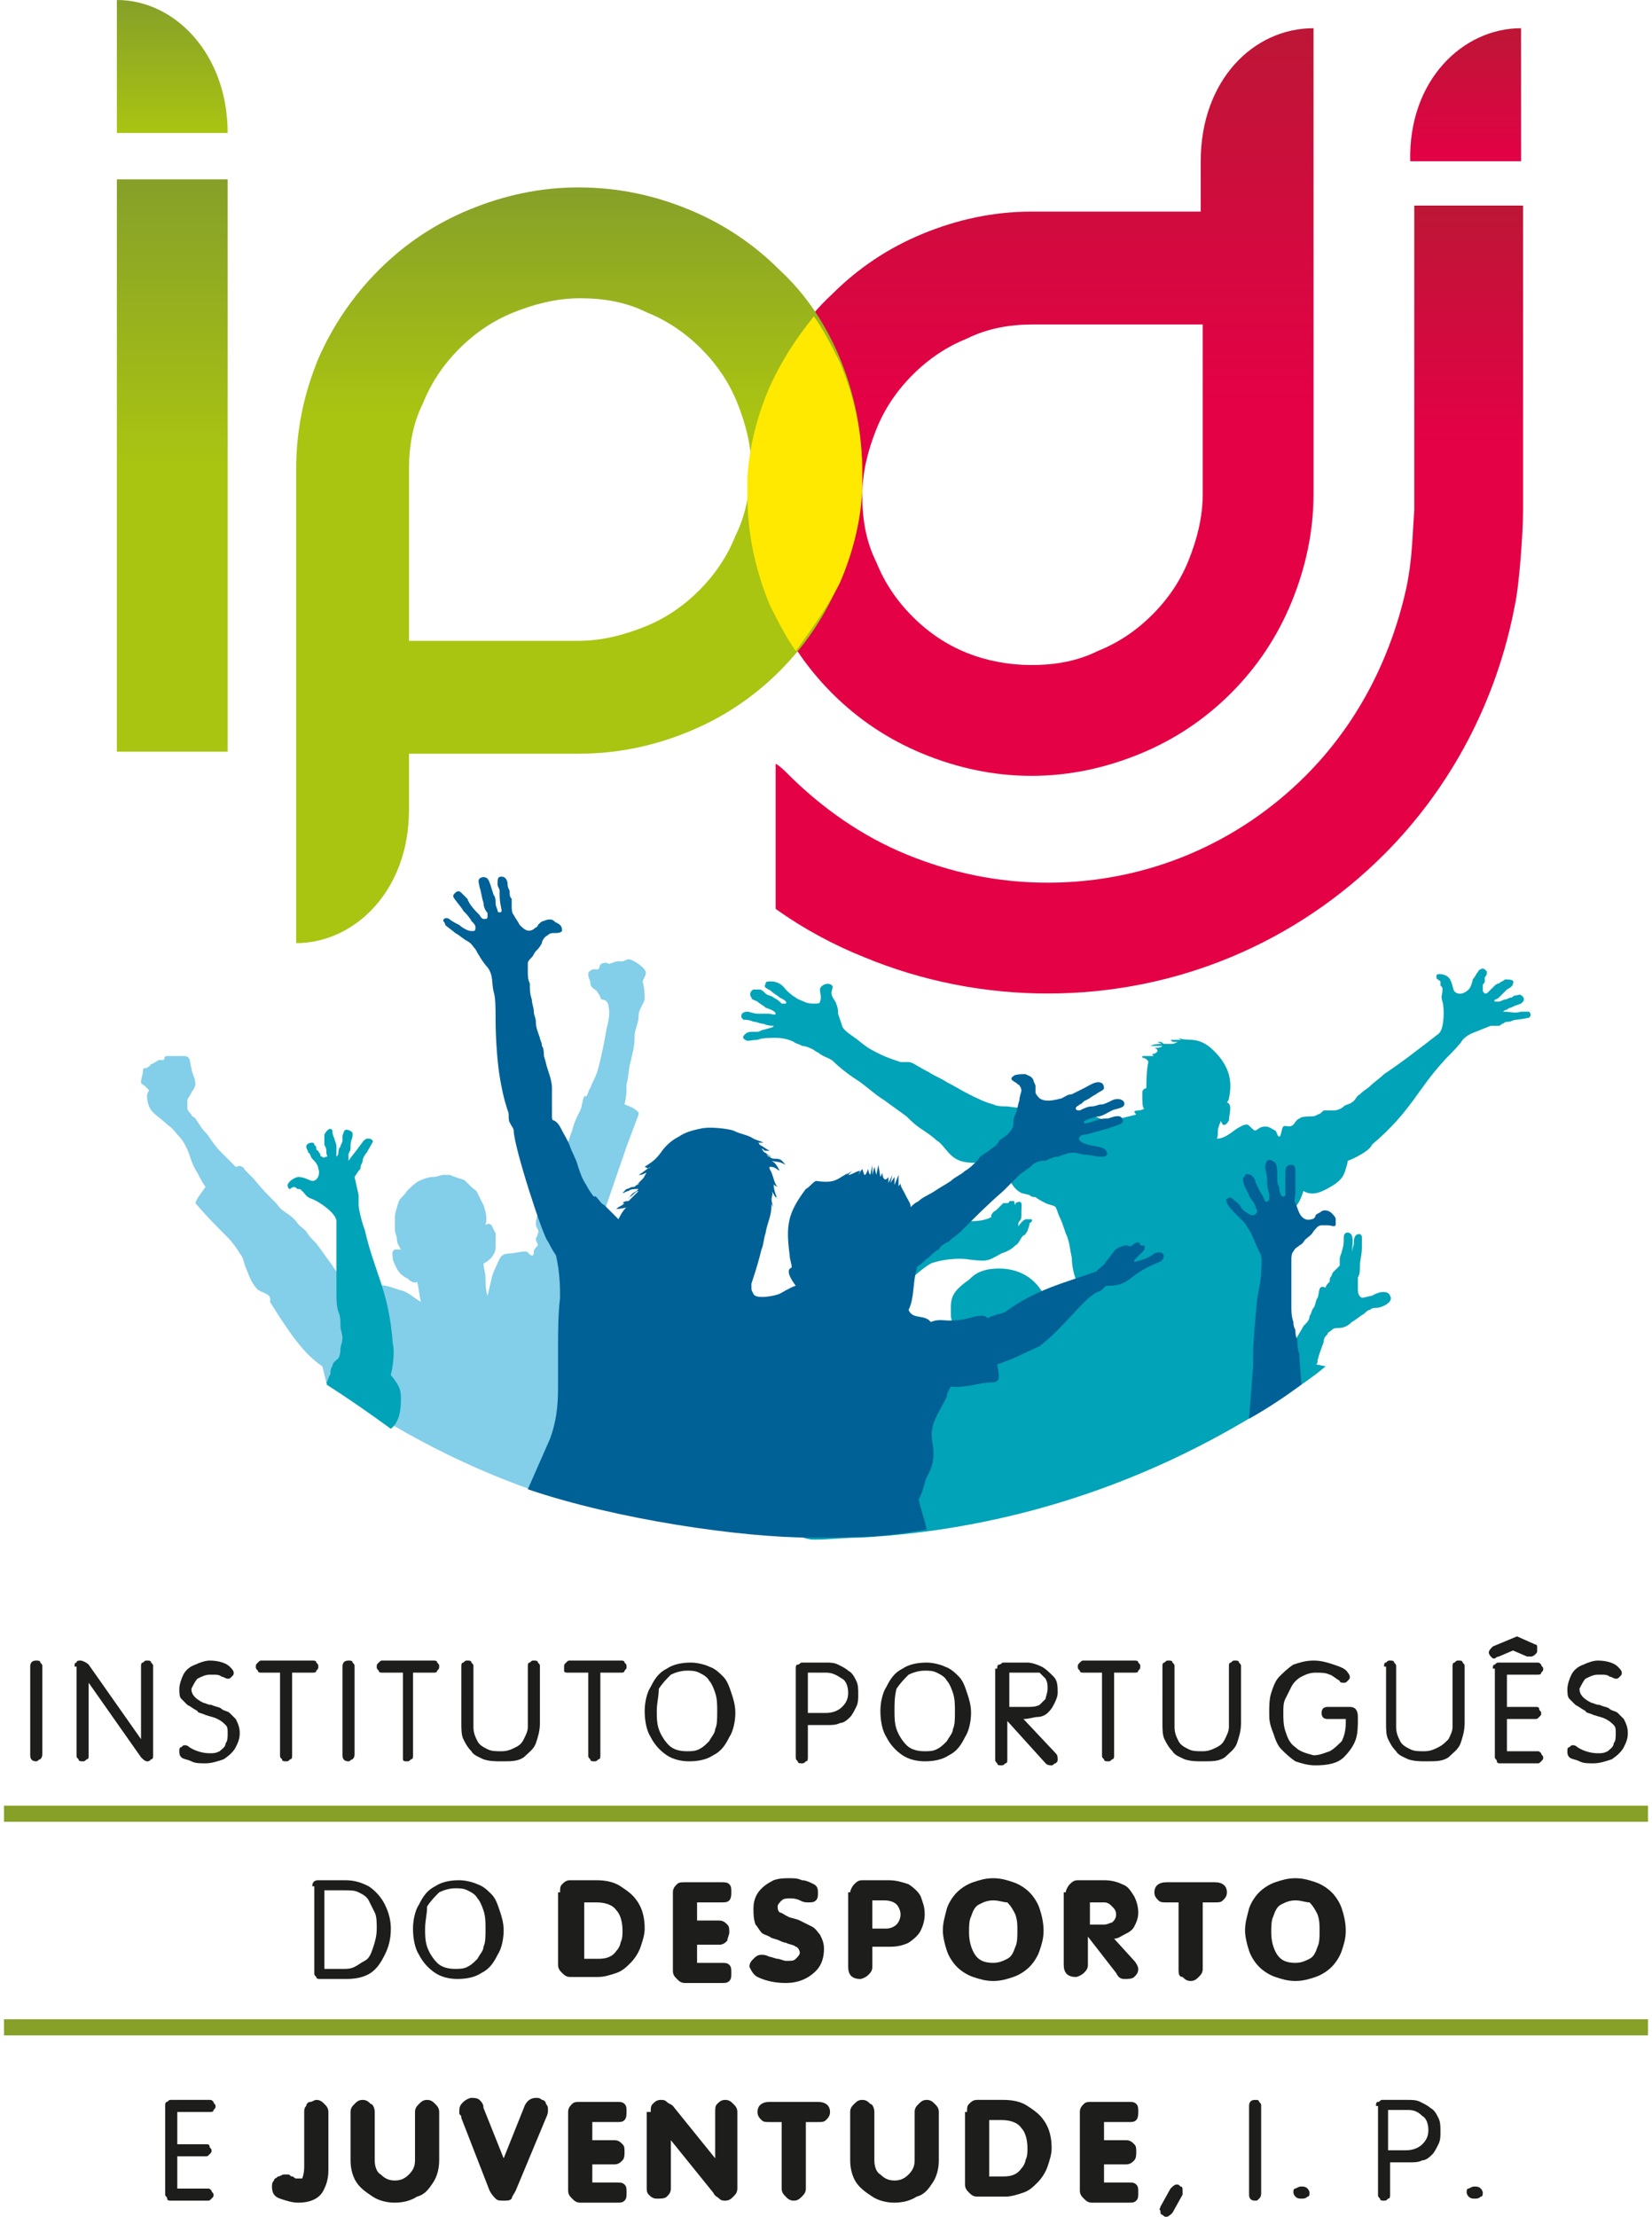 <?xml version="1.0" encoding="utf-8"?>
<!-- Generator: Adobe Illustrator 23.0.4, SVG Export Plug-In . SVG Version: 6.00 Build 0)  -->
<svg version="1.1" id="Layer_1" xmlns="http://www.w3.org/2000/svg" xmlns:xlink="http://www.w3.org/1999/xlink" x="0px" y="0px"
	 width="82px" height="110px" viewBox="0 0 82 110" style="enable-background:new 0 0 82 110;" xml:space="preserve">
<style type="text/css">
	.st0{fill-rule:evenodd;clip-rule:evenodd;fill:#00A3B7;}
	.st1{fill-rule:evenodd;clip-rule:evenodd;fill:#83CEE9;}
	.st2{fill-rule:evenodd;clip-rule:evenodd;fill:#006197;}
	.st3{fill:#1D1D1B;}
	.st4{fill-rule:evenodd;clip-rule:evenodd;fill:#1D1D1B;}
	.st5{fill:#86A028;}
	.st6{fill:url(#SVGID_1_);}
	.st7{fill:url(#SVGID_2_);}
	.st8{fill:url(#SVGID_3_);}
	.st9{fill:url(#SVGID_4_);}
	.st10{fill:url(#SVGID_5_);}
	.st11{fill:url(#SVGID_6_);}
	.st12{fill:#FFE900;}
</style>
<title>IPDJ</title>
<desc>Created with Sketch.</desc>
<g>
	<g>
		<path class="st0" d="M62.8,69.9c-5.9,3.7-12.7,6-20.1,6.4c-0.8,0-1.5,0.1-2.3,0.1c-0.9,0-1.8-1-2.7-1.1c-0.6-1.4-1-2.7-1.2-6.7
			c0.1-0.2,0.2-0.4,0.3-0.6c6.5-4.6,2.5-1,3.6-5.5l0.1-0.1c0.4-0.5,0.5-0.6,1.1-0.4c0.5-0.4,0.6,0.6,1.4,0.6l0.1-0.1
			c0.2-0.1,0.4-0.2,0.6-0.3c0.2-0.1,0.3-0.2,0.6-0.3c0.4-0.2,0.8-0.3,1.2-0.5c0.2-0.1,0.4-0.1,0.6-0.2c0.2-0.1,0.3-0.3,0.5-0.4
			c0.3-0.1,0.6-0.2,0.9-0.2c0.1,0,0.3,0,0.4,0c0.5,0,0.9,0,1.3-0.2l0-0.1c0.1-0.2,0.2-0.2,0.3-0.3c0.1-0.1,0.2-0.2,0.3-0.3
			c0.1,0,0.1,0,0.2,0c0.1,0,0.1-0.1,0.1-0.1c0,0,0.1,0,0.2,0c0.1,0,0,0.1,0.1,0.2c0,0,0,0,0-0.1c0.4-0.2,0.3,0.1,0.3,0.4
			c0,0.1,0,0.1,0,0.2c0,0.1,0,0.2-0.1,0.3c-0.1,0.1,0,0.2-0.1,0.3c0.1-0.1,0.2-0.3,0.4-0.4c0,0,0.3,0,0.3,0c0.1,0.1-0.1,0.2-0.1,0.2
			C51.1,60.9,51,61,51,61.1c-0.1,0.1-0.1,0.2-0.2,0.2c-0.2,0.2-0.2,0.4-0.4,0.5c-0.2,0.2-0.4,0.3-0.7,0.4c-0.7,0.4-0.7,0.4-1.6,0.3
			c-0.5-0.1-1.4,0-1.9,0.2c-0.9,0.5-3.1,2.8-2.7,3.3c0.1,0.1,2.6,0.8,3.7,0.4c0.3-0.1,0-0.9,0-1.1c0-0.8-0.1-1.1,0.9-1.8
			c0.3-0.3,0.5-0.4,0.9-0.5c1.1-0.2,2.6,0.1,3.1,2c0.1,0.1,0.2,0.2,0.3,0.4c0.2-0.3,0.3-0.7,0.5-1c0.2-0.3,0.4-0.6,0.5-0.9
			c-0.1-0.3-0.2-0.7-0.2-1.1c-0.1-0.4-0.1-0.8-0.3-1.2c-0.1-0.3-0.2-0.6-0.3-0.8c-0.1-0.2-0.1-0.3-0.2-0.5c-0.1-0.1-0.3-0.1-0.5-0.2
			c-0.2-0.1-0.4-0.2-0.5-0.3c-0.1,0-0.2,0-0.3-0.1c0,0-0.4-0.1-0.4-0.1c-0.2-0.1-0.4-0.3-0.5-0.5c-0.1-0.2-0.5-0.3-0.7-0.4
			c-0.4-0.2-0.7-0.6-1.1-0.6c-0.6,0-1-0.1-1.4-0.6c-0.1-0.1-0.3-0.4-0.5-0.5c-0.2-0.2-0.5-0.4-0.8-0.6c-0.3-0.2-0.5-0.4-0.7-0.6
			c-0.4-0.3-0.7-0.5-1.1-0.8c-0.5-0.3-1-0.8-1.5-1.1c-0.3-0.2-0.7-0.5-1-0.8c-0.2-0.2-0.4-0.2-0.7-0.4c-0.1-0.1-0.2-0.1-0.3-0.2
			c-0.2-0.1-0.4-0.2-0.6-0.2c-0.1-0.1-0.3-0.1-0.4-0.2c-0.2-0.1-0.5-0.2-0.9-0.2c-0.3,0-0.7,0-0.9,0.1c-0.3,0-0.5,0.1-0.6,0
			c-0.2-0.1-0.1-0.2,0-0.3c0,0,0.1-0.1,0.3-0.1c0.1,0,0.2,0,0.3,0c0.1,0,0.2-0.1,0.3-0.1c0.3-0.1,0.5-0.1,0.5-0.2
			c-0.1,0-0.3,0-0.5-0.1c-0.2,0-0.3-0.1-0.5-0.1c-0.2-0.1-0.4-0.1-0.5-0.1c-0.1-0.1-0.1-0.1-0.1-0.2c0-0.1,0.1-0.2,0.3-0.2
			c0.1,0,0.3,0.1,0.5,0.1c0.2,0,0.3,0,0.5,0c0.2,0,0.4,0.1,0.4,0c0-0.1-0.2-0.2-0.5-0.3c-0.1-0.1-0.3-0.2-0.4-0.3
			c-0.2-0.1-0.3-0.1-0.3-0.2c-0.1-0.1-0.1-0.3,0.1-0.4c0.1,0,0.2,0,0.3,0c0.1,0,0.2,0.1,0.3,0.2c0.1,0.1,0.3,0.1,0.4,0.2
			c0.2,0.1,0.3,0.2,0.4,0.3c0.1,0,0.1,0,0.2,0c0.1-0.1-0.1-0.2-0.3-0.3c-0.1-0.1-0.3-0.2-0.4-0.3c-0.1-0.1-0.2-0.1-0.3-0.2
			c-0.1-0.1,0-0.1,0-0.2c0-0.1,0.1-0.1,0.3-0.1c0.2,0,0.5,0.1,0.7,0.4c0.1,0.1,0.3,0.3,0.5,0.4c0.1,0.1,0.2,0.1,0.4,0.2
			c0.2,0.1,0.4,0.1,0.5,0.1c0.2,0,0.3,0,0.3-0.1c0.1-0.2,0-0.4,0-0.6c0-0.2,0.4-0.4,0.6-0.2c0.1,0.1-0.1,0.3,0,0.5
			c0,0.1,0.2,0.3,0.2,0.4c0.1,0.2,0.1,0.4,0.1,0.5c0.1,0.3,0.1,0.3,0.2,0.6c0,0.1,0.2,0.3,0.5,0.5c0.3,0.2,0.5,0.4,0.8,0.6
			c0.7,0.4,1,0.5,1.6,0.7c0.2,0,0.3,0,0.4,0c0.2,0,0.4,0.2,1,0.5c0.3,0.2,0.6,0.3,0.9,0.5c0.4,0.2,0.7,0.4,1.1,0.6
			c0.4,0.2,0.8,0.4,1.2,0.5c0.2,0.1,0.4,0.1,0.7,0.1c0.6,0.1,1.4,0.1,1.9,0.4c0.1,0.1,0.4,0.2,0.4,0.4c0,0.2,0.2,0,0.4,0
			c0.1,0,0.3,0.1,0.4,0.1c0.1-0.1-0.1-0.2,0-0.3c0.2-0.1,0.6-0.3,0.7-0.3c0.4,0,0.7,0.3,0.8,0.3c0.1,0.1,0.3,0,0.3,0.2
			c0.6-0.2,1.2-0.3,1.5-0.4c-0.3-0.3,0.2-0.1,0.4-0.3c-0.1,0-0.1-0.3-0.1-0.8c0-0.1,0.1-0.2,0.2-0.2l0,0c0-0.1,0-0.9,0.1-1.3
			c0-0.1-0.2-0.2-0.2-0.2c-0.1,0-0.1,0-0.1-0.1c0.1,0,0.1,0,0.2,0c0.2,0,0.2,0,0.4,0c0,0-0.1,0-0.1-0.1c0.2,0,0.4-0.2,0.1-0.3
			c0.1,0,0.3,0,0.4-0.1c-0.1,0-0.2,0-0.3,0c-0.1,0-0.2,0-0.3,0c0.2-0.1,0.4-0.1,0.6-0.1c0,0,0.1,0,0.1,0c0,0,0,0-0.1,0
			c-0.1,0-0.2-0.1-0.3-0.1c-0.1,0-0.2,0-0.3,0c0.1,0,0.1,0,0.2,0c0.1,0,0.2,0,0.3,0c0.1,0,0.1,0.1,0.2,0.1c0.1,0,0.1,0,0.2,0
			c-0.1,0-0.2,0-0.2,0c0.3,0,0.3,0,0.4,0c0.1,0,0.2-0.1,0.3-0.1l0,0c-0.1,0-0.1,0-0.2,0c-0.1,0-0.1,0-0.2-0.1c0.1,0,0.4,0,0.6,0h0
			l0,0c-0.1,0-0.1,0-0.2-0.1c0.4,0.2,0.9-0.1,1.6,0.5c0.9,0.8,1.1,1.6,0.9,2.5c0,0.1-0.1,0.2-0.1,0.2c0.3,0.1,0.1,0.6,0.1,0.9
			c-0.3,0.5-0.4,0-0.4,0c0,0.1-0.1,0.2-0.1,0.3c-0.1,0.2,0,0.4-0.1,0.6c0.4,0,0.7-0.3,1-0.5c0.2-0.1,0.3-0.2,0.5-0.2
			c0.1,0,0.3,0.3,0.4,0.3c0.1,0,0.2-0.2,0.5-0.2c0.2,0,0.3,0.1,0.5,0.2c0.1,0.1,0.1,0.3,0.2,0.3c0.1,0,0.1-0.4,0.2-0.5
			c0.1-0.1,0.3,0.1,0.5-0.1c0.1-0.1,0.1-0.2,0.3-0.3c0.1-0.1,0.4-0.1,0.5-0.1c0.1,0,0.3,0,0.4-0.1c0.1,0,0.2-0.1,0.3-0.2
			c0.1,0,0.3,0,0.5,0c0.2,0,0.4-0.1,0.5-0.2c0.1-0.1,0.3-0.1,0.4-0.2c0.2-0.1,0.2-0.3,0.4-0.4c0.2-0.2,0.4-0.3,0.5-0.4
			c0.2-0.2,0.5-0.4,0.7-0.6c0.9-0.6,1.8-1.3,2.7-2c0.3-0.2,0.3-1.3,0.2-1.6c-0.1-0.3,0-0.3,0-0.6c0-0.1,0-0.1-0.1-0.2
			c0-0.1,0-0.1,0-0.2c-0.1-0.1-0.2-0.1-0.2-0.2c0,0,0-0.1,0-0.1c0-0.1,0.4-0.1,0.6,0.1c0.2,0.2,0.2,0.6,0.3,0.7
			c0.2,0.2,0.5,0.1,0.7-0.1c0.1-0.1,0.2-0.4,0.2-0.5c0.1-0.1,0.2-0.3,0.2-0.3c0.1-0.1,0.1-0.2,0.2-0.2c0.1-0.1,0.2,0,0.3,0.1
			c0,0,0,0.1,0,0.1c0,0.1-0.1,0.2-0.1,0.2c0,0.1,0,0.1,0,0.2c0,0.1-0.1,0.1-0.1,0.2c0,0.1,0,0.1,0,0.2c0,0.1,0,0.1,0.1,0.2
			c0.1,0,0.1,0,0.2-0.1c0.1-0.1,0.1-0.1,0.3-0.3c0,0,0.1-0.1,0.2-0.1c0.1-0.1,0.2-0.1,0.3-0.2c0.2,0,0.5,0,0.4,0.2
			c0,0.1-0.1,0.2-0.3,0.3c-0.1,0.1-0.2,0.2-0.3,0.3c-0.1,0.1-0.1,0.1-0.1,0.1c-0.1,0.1-0.3,0.1-0.2,0.2c0,0,0.1,0,0.2,0
			c0.1,0,0.2-0.1,0.3-0.1c0.1,0,0.2-0.1,0.3-0.1c0.1,0,0.1-0.1,0.2-0.1c0.1,0,0.3-0.1,0.3,0c0.1,0,0.2,0.2,0.1,0.3
			c0,0-0.1,0.1-0.1,0.1c-0.3,0.1-0.3,0.1-0.5,0.2c-0.1,0-0.2,0.1-0.2,0.1c-0.1,0-0.2,0.1-0.2,0.1c0.4,0,0.6,0.1,0.9,0
			c0.1,0,0.2,0,0.4,0c0.1,0.1,0.1,0.2,0,0.3c-0.1,0,0.1,0-0.6,0.1c-0.2,0-0.3,0.1-0.4,0.1c-0.1,0-0.2,0-0.3,0.1
			c-0.1,0-0.1,0.1-0.2,0.1l0,0l-0.4,0L73,51.3c-0.2,0.1-0.3,0.2-0.4,0.3c-0.1,0.2-0.7,0.8-0.8,0.9l0,0c-1.5,1.6-1.7,2.6-3.7,4.3
			c-0.1,0.3-0.9,0.7-1.2,0.8c0,0,0,0.1-0.1,0.4c-0.1,0.4-0.3,0.6-0.6,0.8c-0.5,0.3-1,0.6-1.5,0.3c-0.1,0.3-0.2,0.6-0.5,0.9
			c-0.1,0.1-0.3,0.2-0.4,0.4c0,0.1-0.1,0.2-0.1,0.3c-0.1,0.2-0.2,0.5-0.2,0.7c-0.4,1.3-0.8,5.6-0.4,5.4c0.1,0.4-0.5,1.3-0.6,1.9
			L62.8,69.9z"/>
		<path class="st1" d="M27.5,74.3c-4.1-1.3-7.9-3.3-11.3-5.7L16,67.8c-0.9-0.6-1.6-1.6-2.6-3.2c0.1-0.4-0.3-0.4-0.6-0.6
			c-0.3-0.3-0.4-0.6-0.6-1.1c-0.1-0.2-0.1-0.5-0.3-0.7c-0.1-0.2-0.4-0.6-0.6-0.8c-0.5-0.5-1.1-1.1-1.6-1.7c0.1-0.3,0.3-0.5,0.5-0.8
			c-0.2-0.3-0.3-0.5-0.4-0.7c-0.2-0.3-0.3-0.6-0.4-0.9c-0.1-0.3-0.3-0.7-0.5-0.9c-0.2-0.2-0.3-0.4-0.6-0.6c-0.2-0.2-0.5-0.4-0.7-0.6
			c-0.2-0.2-0.3-0.5-0.3-0.8c0-0.1,0-0.1,0.1-0.3c-0.1-0.1-0.1-0.1-0.2-0.2c-0.1-0.1-0.2-0.1-0.2-0.2c0-0.2,0.1-0.4,0.1-0.6
			c0-0.1,0.1-0.1,0.1-0.1c0.1,0,0.1,0,0.2-0.1c0.1,0,0,0,0.1-0.1c0,0,0.1,0,0.2-0.1c0.1,0,0.1-0.1,0.2-0.1c0.1,0,0.2,0,0.2,0
			c0.1,0,0-0.2,0.2-0.2c0.1,0,0.2,0,0.4,0c0.1,0,0.3,0,0.4,0c0.4,0,0.3,0.3,0.4,0.6c0,0.2,0.2,0.5,0.2,0.8c0,0.1-0.1,0.3-0.2,0.4
			c0,0.1-0.2,0.3-0.2,0.4c0,0.2,0,0.3,0,0.4c0,0.1,0.1,0.2,0.2,0.3c0,0.1,0.1,0.1,0.2,0.2c0.2,0.3,0.3,0.5,0.6,0.8
			c0.2,0.3,0.4,0.6,0.7,0.9c0.2,0.2,0.4,0.4,0.7,0.7c0.1,0,0.2-0.1,0.3,0c0.1,0,0.1,0.1,0.2,0.2c0.1,0.1,0.3,0.3,0.4,0.4
			c0.4,0.5,0.7,0.8,1.1,1.2c0.1,0.1,0.2,0.3,0.4,0.4c0.1,0.1,0.3,0.2,0.4,0.3c0.1,0.1,0.1,0.1,0.2,0.2c0.1,0.2,0.3,0.3,0.5,0.5
			c0.1,0.2,0.3,0.4,0.5,0.6c0.3,0.4,0.5,0.7,0.8,1.1c0.2,0.4,1.3,1.5,1.4,1.4c0.2-0.1,0.5-0.3,0.8-0.4c0.3-0.1,0.8,0.1,1.1,0.2
			c0.5,0.1,0.7,0.4,1.1,0.6c-0.1-0.3-0.1-0.7-0.2-1c-0.1,0.1-0.3,0-0.4-0.1c-0.1-0.1-0.2-0.1-0.3-0.2c-0.2-0.1-0.4-0.5-0.5-0.8
			c0-0.2-0.1-0.4,0.1-0.5c0.1,0,0.1,0,0.3,0c-0.1-0.2-0.2-0.3-0.2-0.5c0-0.2-0.1-0.3-0.1-0.5c0-0.1,0-0.2,0-0.3c0-0.1,0-0.2,0-0.3
			c0-0.2,0.1-0.5,0.2-0.8c0.1-0.2,0.3-0.3,0.4-0.5c0.2-0.2,0.4-0.4,0.6-0.5c0.2-0.1,0.5-0.2,0.7-0.2c0.2,0,0.4-0.1,0.5-0.1
			c0.1,0,0.2,0,0.3,0c0.1,0,0.2,0.1,0.3,0.1c0.2,0.1,0.4,0.1,0.5,0.2c0.1,0.1,0.2,0.2,0.3,0.3c0.1,0.1,0.3,0.2,0.3,0.3
			c0.1,0.2,0.2,0.4,0.3,0.6c0.1,0.3,0.2,0.6,0.1,1c0.1-0.1,0.2-0.1,0.3,0c0,0,0.1,0.2,0.2,0.4c0,0.2,0,0.4,0,0.5
			c0,0.4,0,0.4-0.2,0.7c-0.1,0.1-0.2,0.2-0.4,0.3c0,0.2,0.1,0.5,0.1,0.7c0,0.2,0,0.6,0.1,0.9c0.2-0.8,0.2-1,0.4-1.4
			c0.2-0.4,0.2-0.7,0.7-0.7c0.2,0,0.5-0.1,0.8-0.1c0.1,0,0.2,0.2,0.3,0.2c0.1,0,0.1-0.1,0.1-0.2c0-0.1,0.1-0.2,0.2-0.3
			c0-0.1-0.1-0.2-0.1-0.3c0-0.1,0.1-0.2,0.1-0.3c0.1-0.2-0.1-0.2-0.1-0.5c0-0.2,0.1-0.4,0.1-0.6c0-0.2-0.1-0.3-0.1-0.5
			c0.1-0.8,0.8-1.3,1.2-2c0.3-0.5,0.4-1,0.6-1.5c0.1-0.4,0.2-0.6,0.4-1c0.1-0.2,0.1-0.5,0.2-0.7c0,0,0.1,0,0.1,0
			c0.1-0.1,0.1-0.3,0.2-0.4c0.1-0.3,0.3-0.6,0.4-1c0.2-0.8,0.3-1.3,0.4-1.9c0.1-0.4,0.2-0.8,0.1-1.2c0-0.2-0.2-0.3-0.3-0.3
			c-0.1,0-0.1-0.2-0.2-0.3c-0.1-0.2-0.2-0.2-0.3-0.3c-0.1-0.1-0.1-0.2-0.1-0.3c-0.1-0.2-0.1-0.3-0.1-0.4c0-0.1,0.1-0.1,0.2-0.2
			c0.1,0,0.2,0,0.3,0c0.1-0.1,0-0.2,0.2-0.3c0.3-0.1,0.3,0.1,0.4,0c0.1,0,0.2-0.1,0.4-0.1c0.1,0,0.1,0,0.2,0c0.1,0,0.2-0.1,0.3-0.1
			c0.2,0,0.6,0.3,0.7,0.4c0.3,0.3,0.1,0.4,0,0.7c0.1,0.4,0.1,0.6,0.1,0.9c-0.1,0.3-0.3,0.5-0.3,0.8c0,0.4-0.2,0.7-0.2,1
			c0,0.6-0.1,0.8-0.2,1.3c-0.1,0.3-0.1,0.8-0.2,1.1c0,0.3,0,0.6-0.1,1c0.2,0.1,0.4,0.1,0.7,0.4c0,0,0,0.1,0,0.1l-0.6,1.6l-1.1,3.2
			l0,0.2c0,0.1,0,0.2-0.1,0.3c-0.1,0.4-0.1,0.8,0,1.1c0.1,0.7,0.4,1.1,0.5,1.8c0,0.4-0.3,0.8-0.5,1.2c-0.1,0.1-0.4,0.6-0.4,0.7
			c-0.3,0.4-0.7,0.9-0.8,1.1c0,0,0,0.1,0,0.1l-0.2,0.2l-0.1,1.2L28,69.9L27.5,74.3z"/>
		<path class="st0" d="M65.8,67.8c-0.7,0.6-1.5,1.1-2.2,1.6l0.1-1.8c0.2-0.4,0.4-0.7,0.6-1.1c0.1-0.2,0.3-0.5,0.4-0.7
			c0.2-0.2,0.3-0.3,0.3-0.5c0.1-0.1,0.1-0.3,0.2-0.4c0.1-0.1,0.1-0.4,0.2-0.5c0.1-0.2,0-0.7,0.4-0.5c0-0.1,0.1-0.2,0.2-0.3
			c0-0.1,0-0.2,0.1-0.3c0-0.1,0.1-0.2,0.1-0.2c0.1-0.1,0.2-0.2,0.3-0.3c0-0.1,0-0.2,0-0.3c0-0.2,0.1-0.3,0.1-0.4
			c0.1-0.3,0.1-0.4,0.1-0.7c0-0.3,0.3-0.3,0.4-0.1c0.1,0.3,0,0.6,0,0.9c0-0.2,0.1-0.4,0.1-0.5c0-0.1,0-0.3,0.1-0.4
			c0.1-0.1,0.3-0.1,0.3,0.1c0,0.1,0,0.4,0,0.5c0,0.4-0.1,0.6-0.1,1c0,0.2,0,0.3-0.1,0.5c0,0.2,0,0.3,0,0.5c0,0.2,0,0.4,0.2,0.5
			c0.1,0,0.4-0.1,0.5-0.1c0.3-0.2,0.8-0.3,0.9,0c0.2,0.3-0.4,0.6-0.7,0.6c-0.1,0-0.2,0-0.3,0.1c-0.1,0-0.2,0.1-0.3,0.2
			c-0.2,0.1-0.4,0.3-0.6,0.4c-0.2,0.2-0.4,0.3-0.7,0.3c-0.1,0-0.2,0-0.3,0.1c-0.1,0.1-0.2,0.1-0.2,0.2c-0.1,0.1-0.2,0.2-0.2,0.4
			c-0.1,0.3-0.2,0.5-0.3,0.9c0,0.1,0,0.2-0.1,0.2L65.8,67.8z"/>
		<path class="st2" d="M64.6,68.7c-0.8,0.6-1.7,1.2-2.6,1.7l0.2-2.6c0-0.2,0-0.4,0-0.6c0-0.5,0.1-1.7,0.2-2.7
			c0.1-0.6,0.2-1.1,0.2-1.3c0-0.4,0.1-0.8-0.1-1.1c-0.1-0.2-0.3-0.7-0.4-0.9c-0.1-0.2-0.2-0.3-0.3-0.5c-0.2-0.2-0.3-0.3-0.5-0.5
			c-0.1-0.1-0.3-0.3-0.4-0.5c0-0.1-0.1-0.2,0-0.2c0.1-0.1,0.2-0.1,0.3,0c0.1,0.1,0.3,0.2,0.4,0.4c0,0.1,0.3,0.3,0.5,0.4
			c0,0,0.1,0,0.1,0c0.1,0,0.2-0.1,0.2-0.2c0-0.1-0.1-0.2-0.1-0.3c-0.1-0.2-0.3-0.4-0.3-0.5c-0.1-0.2-0.3-0.5-0.3-0.8
			c0-0.1,0.1-0.1,0.1-0.2c0.1-0.1,0.2,0,0.3,0c0.1,0.1,0.2,0.2,0.2,0.3c0.1,0.3,0.3,0.6,0.4,0.8c0,0,0.1,0.2,0.1,0.2
			c0,0,0.1,0.1,0.1,0c0,0,0.1,0,0.1-0.1c0,0,0-0.2,0-0.2c0-0.1-0.1-0.4-0.1-0.5c0-0.3,0-0.5-0.1-0.8c0-0.1,0-0.3,0.1-0.4
			c0.1-0.1,0.3,0,0.4,0.1c0.1,0.1,0.1,0.5,0.1,0.8c0,0.1,0,0.3,0.1,0.4c0,0.1,0,0.3,0.1,0.4c0,0.1,0.2,0.1,0.2,0c0-0.1,0-0.4,0-0.7
			c0-0.1,0-0.1,0-0.2c0-0.1,0-0.2,0-0.2c0-0.3,0.1-0.4,0.3-0.4c0.2,0,0.2,0.2,0.2,0.4c0,0.2,0,0.2,0,0.4c0,0.1,0,0.2,0,0.3
			c0,0.1,0,0.2,0,0.3c0,0.2-0.1,0.4,0,0.5c0.1,0.2,0.1,0.3,0.2,0.5c0.1,0.2,0.3,0.4,0.6,0.3c0.1,0,0.2-0.1,0.2-0.2
			c0.1-0.1,0.2-0.1,0.3-0.2c0.2-0.1,0.4,0,0.5,0.1c0.1,0.1,0.2,0.2,0.2,0.3c0,0.1,0,0.2,0,0.3c-0.1,0.1-0.2,0-0.4,0
			c-0.1,0-0.2,0-0.3,0c-0.2,0-0.3,0.2-0.4,0.3c-0.1,0.2-0.3,0.3-0.4,0.4c-0.1,0.1-0.1,0.2-0.3,0.3c-0.1,0.1-0.2,0.1-0.3,0.3
			c-0.1,0.1-0.1,0.3-0.1,0.4c0,0.2,0,0.4,0,0.6c0,0.3,0,0.4,0,0.7c0,0.1,0,0.4,0,0.6c0,0.2,0,0.3,0,0.4c0,0.3,0,0.5,0.1,0.8
			c0,0.1,0,0.2,0.1,0.4c0,0.1,0,0.3,0.1,0.5c0,0.3,0,0.4,0.1,0.7c0,0.1,0,0.2,0,0.2L64.6,68.7z"/>
		<path class="st2" d="M41.6,58.5C41.6,58.4,41.6,58.4,41.6,58.5l0.5-0.3L42,58.3l0,0l0.3-0.2l-0.2,0.2c0.2,0,0.4-0.2,0.6-0.2
			l-0.1,0.2l0.2-0.3l0.1,0.3c0.1,0,0.1-0.1,0.2-0.3c0,0.2,0.1,0.3,0.1,0.3l0.1-0.5l0,0.5l0.1-0.4l0.1,0.4l0.1-0.5l0.1,0.6l0.1-0.2
			c0,0.2,0.1,0.5,0.3,0.2c0,0.1,0,0.2,0,0.3l0.2-0.4l-0.1,0.4l0.2-0.3l0,0.4l0.2-0.5l0,0.6c0-0.1,0.1-0.1,0.1-0.2
			c0,0.2,0.1,0.3,0.2,0.5l0.1,0.2c0.1,0.2,0.2,0.3,0.2,0.5c0.1-0.1,0.2-0.2,0.4-0.3c0.2-0.2,0.5-0.3,0.8-0.5
			c0.3-0.2,0.5-0.3,0.8-0.5c0.2-0.2,0.5-0.3,0.7-0.5c0.2-0.1,0.4-0.3,0.6-0.5c0.1-0.1,0.1-0.2,0.3-0.3c0.1-0.1,0.2-0.1,0.4-0.3
			c0.2-0.1,0.3-0.2,0.4-0.4c0.1-0.1,0.3-0.2,0.4-0.3c0.1-0.1,0.3-0.3,0.3-0.5c0-0.2,0-0.3,0.1-0.5c0.1-0.2,0.1-0.4,0.2-0.7
			c0-0.2,0.1-0.4,0.1-0.5c0-0.1-0.1-0.3-0.2-0.3c0-0.1-0.5-0.2-0.2-0.4c0.1-0.1,0.4-0.1,0.6-0.1c0.2,0.1,0.3,0.1,0.4,0.3
			c0,0.1,0.1,0.2,0.1,0.3c0,0.1,0,0.2,0,0.3c0,0.1,0.2,0.3,0.2,0.3c0.3,0.2,0.7,0.1,1.1,0c0.2-0.1,0.3-0.2,0.5-0.2
			c0.2-0.1,0.4-0.2,0.6-0.3c0.2-0.1,0.5-0.3,0.7-0.3c0.2,0,0.3,0.1,0.3,0.3c0,0.1-0.3,0.2-0.4,0.3c-0.2,0.1-0.3,0.2-0.5,0.3
			c-0.1,0-0.2,0.2-0.3,0.2c-0.1,0.1-0.2,0.1-0.2,0.2c0,0.1,0.1,0.1,0.2,0.1c0.2-0.1,0.4-0.2,0.6-0.2c0.2,0,0.3-0.1,0.5-0.1
			c0.1,0,0.3-0.1,0.5-0.2c0.2-0.1,0.5-0.1,0.6,0.1c0.1,0.3-0.4,0.3-0.6,0.4c-0.2,0.1-0.5,0.3-0.7,0.3c-0.1,0-0.3,0.1-0.4,0.1
			c-0.2,0.1-0.3,0.1-0.3,0.2c0,0.1,0.3,0,0.6-0.1c0.2-0.1,0.5-0.1,0.6-0.1c0.3-0.1,0.6-0.2,0.7,0c0,0.1,0.1,0.1,0,0.2
			c0,0.1-0.5,0.2-0.7,0.3c-0.4,0.1-0.7,0.2-1.1,0.3c-0.1,0-0.2,0-0.3,0.1c0,0-0.1,0.1,0,0.2c0.1,0.1,0.1,0.1,0.4,0.2
			c0.4,0.1,0.8,0.1,0.9,0.3c0.1,0.1,0.1,0.3-0.2,0.3c-0.3,0-0.6-0.1-0.8-0.1c-0.2,0-0.4-0.1-0.6-0.1c-0.3,0-0.5,0.1-0.8,0.2
			c-0.2,0-0.4,0.1-0.6,0.2c-0.2,0-0.3,0-0.5,0.1c-0.2,0.1-0.2,0.2-0.4,0.3c-0.1,0.1-0.3,0.2-0.4,0.3c-0.3,0.3-0.6,0.6-0.8,0.8
			c-0.7,0.6-1.4,1.3-2.1,2c-0.2,0.2-0.4,0.3-0.6,0.5c-0.2,0.1-0.4,0.2-0.5,0.4c-0.2,0.1-0.3,0.2-0.5,0.4c-0.2,0.1-0.3,0.3-0.5,0.4
			l-0.1,0.1l0,0.1c-0.2,0.6-0.1,1.4-0.4,2c0.2,0.5,0.8,0.2,1.1,0.6c0.5-0.2,0.7,0,1.4-0.1c0.4,0,1.2-0.4,1.4-0.1
			c0.1,0,0.2-0.1,0.3-0.1c0.2-0.1,0.4-0.1,0.6-0.2c1.5-1.1,2.8-1.4,4.5-2c0.2-0.2,0.4-0.3,0.5-0.5c0.1-0.1,0.3-0.4,0.4-0.5
			c0-0.1,0.4-0.3,0.6-0.3c0.2,0,0.1,0.1,0.3,0c0.2-0.2,0.4-0.2,0.4,0c0,0,0.1,0,0.1,0c0.2,0,0.1,0.1,0.1,0.2c0,0.1-0.8,0.7-0.4,0.6
			c0.3-0.1,0.5-0.1,0.9-0.4c0.5-0.2,0.6,0.2,0.3,0.4c-0.5,0.2-0.9,0.4-1.3,0.7c-0.4,0.3-0.6,0.5-1.3,0.5c-0.1,0-0.1,0-0.2,0.1
			c-0.1,0.1-0.2,0.2-0.3,0.2c-0.7,0.3-1.7,1.8-2.9,2.7c-0.9,0.4-1.2,0.6-2.1,0.9c0.1,0.6,0.2,0.9-0.3,0.9c-0.6,0-1.3,0.3-2,0.2
			c-0.1,0.2-0.2,0.3-0.2,0.5c-0.5,1-0.9,1.4-0.7,2.4c0.1,0.6,0,1.1-0.3,1.6c-0.1,0.2-0.2,0.8-0.4,1.1c0.1,0.5,0.3,1,0.4,1.5
			c-1.9,0.3-2.3,0.4-5.7,0.4c-3.5,0-9.7-0.9-14.1-2.4l1.1-2.5c0.3-0.8,0.4-1.6,0.4-2.5c0-0.8,0-1.1,0-2c0-0.7,0-1.7,0.1-2.5
			c0-0.5,0-1.2-0.2-2.1c-0.2-0.3-0.3-0.5-0.4-0.7c-0.2-0.1-1.7-4.7-1.7-5.5c0-0.1-0.1-0.2-0.2-0.4c-0.1-0.2,0-0.4-0.1-0.6
			c-0.2-0.6-0.3-1.1-0.4-1.7c-0.1-0.6-0.2-1.8-0.2-2.8c0-0.6,0-1.1-0.1-1.4c-0.1-0.4,0-0.8-0.3-1.2c-0.2-0.2-0.5-0.7-0.6-0.9
			c-0.1-0.1-0.2-0.3-0.4-0.4c-0.2-0.1-0.4-0.3-0.6-0.4c-0.1-0.1-0.4-0.3-0.5-0.4c0-0.1-0.1-0.2-0.1-0.2c0-0.1,0.1-0.2,0.3-0.1
			c0.1,0.1,0.3,0.2,0.5,0.3c0.1,0.1,0.4,0.3,0.6,0.3c0,0,0.1,0,0.1,0c0.1,0,0.1-0.1,0.1-0.2c0-0.1-0.1-0.2-0.2-0.3
			c-0.1-0.2-0.3-0.4-0.4-0.5c-0.1-0.2-0.4-0.5-0.5-0.7c0-0.1,0-0.1,0.1-0.2c0.1-0.1,0.2-0.1,0.3,0c0.1,0.1,0.2,0.2,0.3,0.3
			c0.1,0.3,0.4,0.6,0.6,0.8c0,0,0.1,0.2,0.2,0.2c0,0,0.1,0,0.1,0c0,0,0.1,0,0.1-0.1c0,0,0-0.2,0-0.2c-0.1-0.1-0.2-0.3-0.2-0.5
			c-0.1-0.3-0.1-0.5-0.2-0.8c0-0.1-0.1-0.3,0-0.4c0.1-0.1,0.3-0.1,0.4,0c0.1,0.1,0.2,0.5,0.3,0.8c0.1,0.1,0.1,0.3,0.1,0.4
			c0,0.2,0.1,0.3,0.1,0.4c0,0.1,0.2,0.1,0.2,0c0-0.1-0.1-0.4-0.1-0.8c0-0.1,0-0.2,0-0.2c0-0.1-0.1-0.2-0.1-0.3c0-0.3,0-0.4,0.2-0.4
			c0.2,0,0.3,0.2,0.3,0.4c0,0.2,0.1,0.2,0.1,0.4c0,0.1,0,0.2,0.1,0.3c0,0.1,0,0.2,0,0.3c0,0.2,0,0.4,0.1,0.5
			c0.1,0.2,0.2,0.3,0.3,0.5c0.2,0.2,0.4,0.4,0.7,0.2c0.1-0.1,0.2-0.1,0.2-0.2c0.1-0.1,0.2-0.2,0.3-0.2c0.2-0.1,0.4-0.1,0.5,0
			c0.1,0.1,0.2,0.1,0.3,0.2c0.1,0.1,0.1,0.2,0.1,0.3c-0.1,0.1-0.2,0.1-0.4,0.1c-0.1,0-0.2,0-0.3,0.1c-0.2,0.1-0.3,0.3-0.3,0.4
			c-0.1,0.2-0.2,0.3-0.3,0.4c-0.1,0.1-0.1,0.2-0.2,0.3c-0.1,0.1-0.2,0.2-0.2,0.3c0,0.1,0,0.3,0,0.4c0,0.2,0,0.4,0.1,0.6
			c0,0.3,0,0.5,0.1,0.8c0,0.2,0.1,0.4,0.1,0.6c0,0.2,0.1,0.3,0.1,0.5c0,0.3,0.1,0.5,0.2,0.8c0,0.1,0.1,0.2,0.1,0.4
			c0.1,0.1,0.1,0.4,0.1,0.5c0.1,0.3,0.1,0.4,0.2,0.7c0.1,0.3,0.2,0.6,0.2,0.9c0,0.1,0,0.3,0,0.4c0,0.2,0,0.3,0,0.5
			c0,0.2,0,0.3,0,0.5c0,0.1,0,0.2,0.1,0.2c0.2,0.1,0.3,0.3,0.4,0.5c0.1,0.2,0.3,0.5,0.4,0.8c0.1,0.3,0.3,0.6,0.4,1
			c0.1,0.3,0.2,0.6,0.4,0.9c0.1,0.2,0.3,0.5,0.4,0.6c0,0,0-0.1,0.1,0c0.2,0.2,0.2,0.3,0.4,0.4c0.2,0.2,0.4,0.4,0.7,0.7
			c0.1-0.2,0.2-0.4,0.4-0.6c0.1,0-0.3,0.1-0.6,0.1l0,0c0.1,0,0.1,0,0.2-0.1c0.2-0.1,0.2-0.1,0.3-0.2c0,0-0.1,0-0.1,0
			c0.1-0.1,0.2-0.1,0.3-0.1c0.1-0.1,0.1-0.1,0.2-0.2c0.1-0.1,0.2-0.2,0.3-0.3l0,0c-0.1,0-0.2,0.1-0.3,0.2c-0.1,0.1-0.2,0.1-0.2,0.2
			c0.1-0.2,0.2-0.3,0.4-0.4c0,0,0.1-0.1,0.1-0.1c0,0,0,0-0.1,0c-0.1,0-0.3,0-0.4,0.1c-0.1,0-0.2,0.1-0.3,0.1
			c0.1-0.1,0.1-0.1,0.2-0.2c0.1,0,0.2-0.1,0.3-0.1c0.1,0,0.1,0,0.2-0.1c0.1,0,0.1-0.1,0.2-0.1c-0.1,0-0.2,0.1-0.2,0.1
			c0.2-0.2,0.2-0.2,0.3-0.3c0.1-0.1,0.1-0.2,0.2-0.3c-0.1,0-0.2,0.1-0.3,0.1c-0.1,0-0.1,0-0.1,0c0.2-0.1,0.4-0.3,0.6-0.4
			c-0.1,0.1-0.1,0.1-0.3,0c0.3-0.2,0.5-0.3,0.8-0.7c0.2-0.3,0.5-0.6,0.9-0.8c0.3-0.2,0.6-0.3,1.1-0.4c0.4-0.1,1.3,0,1.6,0.1
			c0.4,0.2,0.7,0.2,1,0.4c0.2,0.1,0.3,0.1,0.5,0.2c-0.2,0-0.2,0-0.3,0c0,0,0.1,0,0.1,0.1c0.2,0.1,0.3,0.2,0.5,0.3c0,0,0,0,0,0
			c0,0,0,0,0,0c-0.1,0-0.1,0-0.2,0c-0.1,0-0.1-0.1-0.2-0.1l0,0c0.1,0.1,0.1,0.2,0.2,0.2c0.1,0.1,0.1,0.1,0.3,0.2
			c-0.1,0-0.2-0.1-0.3-0.1c0.1,0,0.1,0.1,0.2,0.1c0.1,0.1,0.2,0.1,0.3,0.1c0.3,0,0.3,0.1,0.5,0.3c-0.4-0.2-0.3-0.1-0.7-0.2
			c0,0,0,0-0.1,0c0,0,0,0,0.1,0c0.2,0.1,0.3,0.3,0.4,0.5c-0.2-0.1-0.2-0.2-0.5-0.2l0,0.1c0.2,0.3,0.2,0.7,0.4,0.9
			c-0.2-0.1-0.2-0.1-0.2-0.2c0,0.3,0.1,0.6,0.2,0.8c0,0,0,0,0,0c0,0,0-0.1-0.1-0.1c-0.1-0.1-0.1-0.2-0.2-0.3c0.1,0.1,0,0.3,0,0.4
			c0,0.1,0,0.1,0.1,0.5c0-0.1-0.1-0.2-0.1-0.3c0,0.7-0.2,0.9-0.3,1.5c-0.1,0.3-0.1,0.6-0.2,0.8c-0.1,0.4-0.2,0.8-0.5,1.7
			c0,0.4,0,0.3,0.1,0.5c0.1,0.3,1.1,0.1,1.3,0c0.2-0.1,0.5-0.3,0.8-0.4l0,0c-0.3-0.4-0.5-0.8-0.2-0.9c0-0.2-0.1-0.4-0.1-0.6
			c-0.2-1.5-0.1-2.1,0.8-3.3c0.2-0.1,0.3-0.3,0.5-0.4C41.2,58.7,41.4,58.6,41.6,58.5z"/>
		<path class="st0" d="M16.2,68.7c0.1-0.1,0,0,0-0.1c0.1-0.1,0.1-0.3,0.2-0.4c0-0.1,0-0.3,0.1-0.4c0-0.2,0.2-0.3,0.3-0.4
			c0.1-0.2,0.1-0.4,0.1-0.5c0-0.1,0.1-0.3,0.1-0.5c0-0.2-0.1-0.4-0.1-0.6c0-0.2,0-0.5-0.1-0.7c-0.1-0.3-0.1-0.6-0.1-1
			c0-1.2,0-2.3,0-3.5c0-0.4-0.9-1-1.2-1.1c-0.3-0.1-0.3-0.2-0.5-0.4c-0.1-0.1-0.1-0.1-0.2-0.1c-0.1,0-0.1-0.1-0.2-0.1
			c-0.1,0-0.2,0.1-0.2,0.1c0,0-0.1,0-0.1-0.1c-0.1-0.1,0.1-0.4,0.5-0.5c0.3,0,0.6,0.2,0.7,0.2c0.3,0,0.4-0.4,0.3-0.6
			c0-0.2-0.2-0.4-0.3-0.5c-0.1-0.1-0.1-0.3-0.2-0.3c0-0.1-0.1-0.2-0.1-0.3c0-0.1,0.1-0.2,0.3-0.2c0,0,0.1,0,0.1,0.1
			c0.1,0.1,0.1,0.1,0.1,0.2c0,0.1,0.1,0.1,0.1,0.1c0,0.1,0.1,0.1,0.1,0.2c0,0.1,0.1,0.1,0.1,0.1c0.1,0.1,0.1,0,0.2,0
			c0.1,0,0-0.1,0-0.2c0-0.2,0-0.2-0.1-0.4c0-0.1,0-0.2,0-0.2c0-0.2,0-0.2,0-0.3c0.1-0.2,0.3-0.4,0.4-0.2c0,0.1,0,0.2,0.1,0.4
			c0,0.1,0.1,0.2,0.1,0.4c0,0.1,0,0.1,0,0.2c0,0.1,0,0.3,0,0.3c0,0,0.1-0.1,0.1-0.2c0-0.1,0-0.2,0.1-0.3c0-0.1,0.1-0.2,0.1-0.3
			c0-0.1,0-0.2,0-0.2c0-0.1,0.1-0.3,0.1-0.3c0.1-0.1,0.3,0,0.4,0.1c0,0,0,0.1,0,0.2c-0.1,0.3-0.1,0.3-0.1,0.6c0,0.1-0.1,0.2-0.1,0.3
			c0,0.1,0,0.2,0,0.3c0.2-0.3,0.4-0.5,0.6-0.8c0.1-0.1,0.1-0.2,0.3-0.3c0.2,0,0.2,0,0.3,0.1c0,0.1,0.1-0.1-0.3,0.6
			c-0.1,0.1-0.2,0.3-0.2,0.4c0,0.1-0.1,0.2-0.1,0.3c0,0.1,0,0.1-0.1,0.2l0,0l-0.2,0.3l0.2,0.9c0,0.2,0,0.4,0,0.5
			c0,0.2,0.2,1,0.3,1.2l0,0c0.5,2.2,1.2,3,1.4,5.7c0.1,0.3,0,1.2-0.1,1.5c0,0.1,0.1,0.1,0.2,0.3c0.3,0.4,0.3,0.6,0.3,1
			c0,0.5-0.1,1.1-0.5,1.4C18.3,70.1,17.3,69.4,16.2,68.7z"/>
	</g>
	<g>
		<path class="st3" d="M1.5,82.7c0-0.2,0.1-0.3,0.3-0.3c0.1,0,0.2,0,0.2,0.1c0.1,0.1,0.1,0.1,0.1,0.2v4.3c0,0.1,0,0.2-0.1,0.3
			c-0.1,0-0.1,0.1-0.2,0.1c-0.2,0-0.3-0.1-0.3-0.3V82.7z"/>
		<path class="st3" d="M3.7,82.7c0-0.1,0-0.2,0.1-0.2c0-0.1,0.1-0.1,0.2-0.1c0.1,0,0.3,0.1,0.4,0.2l2.6,3.7h0v-3.6
			c0-0.1,0-0.2,0.1-0.2c0.1-0.1,0.1-0.1,0.2-0.1c0.1,0,0.2,0,0.2,0.1c0.1,0.1,0.1,0.1,0.1,0.2v4.4c0,0.1,0,0.2-0.1,0.2
			c-0.1,0.1-0.1,0.1-0.2,0.1c-0.1,0-0.2-0.1-0.3-0.2l-2.6-3.7l0,0v3.6c0,0.1,0,0.2-0.1,0.2c-0.1,0.1-0.1,0.1-0.2,0.1
			c-0.1,0-0.2,0-0.2-0.1c-0.1-0.1-0.1-0.1-0.1-0.2V82.7z"/>
		<path class="st3" d="M11.4,82.7c0.1,0.1,0.2,0.2,0.2,0.3c0,0.1,0,0.1-0.1,0.2c-0.1,0.1-0.1,0.1-0.2,0.1c-0.1,0-0.2-0.1-0.3-0.1
			c-0.1-0.1-0.3-0.1-0.3-0.1c-0.1,0-0.2,0-0.3,0c-0.2,0-0.4,0.1-0.6,0.2c-0.1,0.1-0.2,0.3-0.3,0.5c0,0.3,0.2,0.5,0.6,0.7
			c0.1,0,0.2,0.1,0.4,0.1c0.2,0.1,0.4,0.1,0.5,0.2c0.1,0.1,0.3,0.1,0.4,0.2c0.1,0.1,0.2,0.2,0.3,0.3c0.1,0.2,0.2,0.4,0.2,0.7
			c0,0.3-0.1,0.5-0.2,0.7c-0.1,0.2-0.3,0.4-0.6,0.6c-0.3,0.1-0.6,0.2-0.9,0.2c-0.3,0-0.5,0-0.7-0.1c-0.2-0.1-0.4-0.1-0.5-0.2
			c-0.1-0.1-0.1-0.2-0.1-0.3c0-0.1,0-0.2,0.1-0.2c0.1-0.1,0.1-0.1,0.2-0.1c0,0,0.1,0,0.2,0.1c0.3,0.2,0.7,0.3,1,0.3
			c0.2,0,0.3,0,0.5-0.1c0.1-0.1,0.3-0.2,0.3-0.4c0.1-0.1,0.1-0.3,0.1-0.5c0-0.2,0-0.3-0.1-0.4c-0.1-0.1-0.2-0.2-0.4-0.3
			c-0.2-0.1-0.3-0.1-0.6-0.2c-0.2-0.1-0.4-0.1-0.4-0.2c-0.2-0.1-0.3-0.2-0.5-0.3c-0.1-0.1-0.2-0.2-0.3-0.3c-0.1-0.1-0.1-0.3-0.1-0.5
			c0-0.2,0.1-0.5,0.2-0.7c0.1-0.2,0.3-0.4,0.6-0.5c0.2-0.1,0.5-0.2,0.7-0.2C10.8,82.4,11.2,82.5,11.4,82.7z"/>
		<path class="st3" d="M14,83h-1c-0.1,0-0.2,0-0.2-0.1c-0.1-0.1-0.1-0.1-0.1-0.2c0-0.1,0-0.1,0.1-0.2c0.1-0.1,0.1-0.1,0.2-0.1h2.5
			c0.1,0,0.2,0,0.2,0.1c0.1,0.1,0.1,0.1,0.1,0.2c0,0.1,0,0.1-0.1,0.2c0,0.1-0.1,0.1-0.2,0.1h-1v4.1c0,0.1,0,0.2-0.1,0.2
			c-0.1,0.1-0.1,0.1-0.2,0.1c-0.1,0-0.2,0-0.2-0.1c-0.1-0.1-0.1-0.1-0.1-0.2V83z"/>
		<path class="st3" d="M17,82.7c0-0.2,0.1-0.3,0.3-0.3c0.1,0,0.2,0,0.2,0.1c0.1,0.1,0.1,0.1,0.1,0.2v4.3c0,0.1,0,0.2-0.1,0.3
			c-0.1,0-0.1,0.1-0.2,0.1c-0.2,0-0.3-0.1-0.3-0.3V82.7z"/>
		<path class="st3" d="M20,83h-1c-0.1,0-0.2,0-0.2-0.1c-0.1-0.1-0.1-0.1-0.1-0.2c0-0.1,0-0.1,0.1-0.2c0.1-0.1,0.1-0.1,0.2-0.1h2.5
			c0.1,0,0.2,0,0.2,0.1c0.1,0.1,0.1,0.1,0.1,0.2c0,0.1,0,0.1-0.1,0.2c0,0.1-0.1,0.1-0.2,0.1h-1v4.1c0,0.1,0,0.2-0.1,0.2
			c-0.1,0.1-0.1,0.1-0.2,0.1c-0.1,0-0.2,0-0.2-0.1C20,87.3,20,87.2,20,87.1V83z"/>
		<path class="st3" d="M22.9,82.7c0-0.1,0-0.2,0.1-0.2c0.1-0.1,0.1-0.1,0.2-0.1c0.1,0,0.2,0,0.2,0.1c0.1,0.1,0.1,0.1,0.1,0.2v3
			c0,0.3,0.1,0.5,0.2,0.7c0.1,0.2,0.3,0.3,0.5,0.4c0.2,0.1,0.4,0.1,0.7,0.1c0.3,0,0.5-0.1,0.7-0.2c0.2-0.1,0.3-0.2,0.4-0.4
			c0.1-0.2,0.2-0.4,0.2-0.6v-3c0-0.1,0-0.2,0.1-0.2c0.1-0.1,0.1-0.1,0.2-0.1c0.1,0,0.2,0,0.2,0.1c0.1,0.1,0.1,0.1,0.1,0.2v2.8
			c0,0.4-0.1,0.7-0.2,1c-0.1,0.3-0.4,0.5-0.6,0.7c-0.3,0.2-0.6,0.2-1.1,0.2c-0.3,0-0.6,0-0.9-0.1c-0.2-0.1-0.5-0.2-0.6-0.4
			c-0.2-0.2-0.3-0.4-0.4-0.6c-0.1-0.2-0.1-0.5-0.1-0.8V82.7z"/>
		<path class="st3" d="M29.2,83h-1c-0.1,0-0.2,0-0.2-0.1C28,82.9,28,82.8,28,82.7c0-0.1,0-0.1,0.1-0.2c0.1-0.1,0.1-0.1,0.2-0.1h2.5
			c0.1,0,0.2,0,0.2,0.1c0.1,0.1,0.1,0.1,0.1,0.2c0,0.1,0,0.1-0.1,0.2c0,0.1-0.1,0.1-0.2,0.1h-1v4.1c0,0.1,0,0.2-0.1,0.2
			c-0.1,0.1-0.1,0.1-0.2,0.1c-0.1,0-0.2,0-0.2-0.1c-0.1-0.1-0.1-0.1-0.1-0.2V83z"/>
		<path class="st3" d="M32.6,84.9c0,0.3,0,0.6,0.1,0.9c0.1,0.3,0.3,0.6,0.5,0.8c0.2,0.2,0.5,0.3,0.9,0.3c0.2,0,0.4,0,0.6-0.1
			c0.2-0.1,0.3-0.2,0.5-0.4c0.1-0.2,0.3-0.4,0.3-0.6c0.1-0.2,0.1-0.5,0.1-0.9c0-0.3,0-0.6-0.1-0.9c-0.1-0.3-0.2-0.5-0.3-0.6
			c-0.1-0.2-0.3-0.3-0.5-0.4c-0.2-0.1-0.4-0.1-0.6-0.1c-0.3,0-0.6,0.1-0.8,0.2c-0.2,0.2-0.4,0.4-0.6,0.7
			C32.7,84.2,32.6,84.5,32.6,84.9z M32,84.9c0-0.4,0.1-0.9,0.3-1.2c0.2-0.4,0.4-0.7,0.8-0.9c0.3-0.2,0.7-0.3,1.2-0.3
			c0.3,0,0.7,0.1,0.9,0.2c0.3,0.1,0.5,0.3,0.7,0.5c0.2,0.2,0.3,0.5,0.4,0.8c0.1,0.3,0.2,0.6,0.2,1c0,0.4-0.1,0.9-0.3,1.2
			c-0.2,0.4-0.4,0.7-0.8,0.9c-0.3,0.2-0.7,0.3-1.2,0.3c-0.4,0-0.8-0.1-1.1-0.3c-0.3-0.2-0.6-0.5-0.8-0.9C32.1,85.9,32,85.4,32,84.9z
			"/>
	</g>
	<g>
		<path class="st3" d="M40.1,83v2H41c0.3,0,0.6-0.1,0.8-0.3c0.2-0.2,0.3-0.4,0.3-0.7c0-0.3-0.1-0.6-0.3-0.7C41.5,83.1,41.3,83,41,83
			H40.1z M39.5,82.8c0-0.1,0-0.2,0.1-0.2c0.1,0,0.1-0.1,0.2-0.1H41c0.2,0,0.4,0,0.6,0.1c0.2,0.1,0.4,0.2,0.5,0.3
			c0.2,0.1,0.3,0.3,0.4,0.5c0.1,0.2,0.1,0.4,0.1,0.7c0,0.2,0,0.4-0.1,0.6c-0.1,0.2-0.2,0.4-0.3,0.5c-0.1,0.1-0.3,0.3-0.5,0.3
			c-0.2,0.1-0.4,0.1-0.6,0.1h-1v1.6c0,0.1,0,0.2-0.1,0.2c-0.1,0.1-0.1,0.1-0.2,0.1c-0.1,0-0.2,0-0.2-0.1c-0.1-0.1-0.1-0.1-0.1-0.2
			V82.8z"/>
		<path class="st3" d="M44.4,84.9c0,0.3,0,0.6,0.1,0.9c0.1,0.3,0.3,0.6,0.5,0.8c0.2,0.2,0.5,0.3,0.9,0.3c0.2,0,0.4,0,0.6-0.1
			c0.2-0.1,0.3-0.2,0.5-0.4c0.1-0.2,0.3-0.4,0.3-0.6c0.1-0.2,0.1-0.5,0.1-0.9c0-0.3,0-0.6-0.1-0.9c-0.1-0.3-0.2-0.5-0.3-0.6
			c-0.1-0.2-0.3-0.3-0.5-0.4c-0.2-0.1-0.4-0.1-0.6-0.1c-0.3,0-0.6,0.1-0.8,0.2c-0.2,0.2-0.4,0.4-0.6,0.7
			C44.4,84.2,44.4,84.5,44.4,84.9z M43.7,84.9c0-0.4,0.1-0.9,0.3-1.2c0.2-0.4,0.4-0.7,0.8-0.9c0.3-0.2,0.7-0.3,1.2-0.3
			c0.3,0,0.7,0.1,0.9,0.2c0.3,0.1,0.5,0.3,0.7,0.5c0.2,0.2,0.3,0.5,0.4,0.8c0.1,0.3,0.2,0.6,0.2,1c0,0.4-0.1,0.9-0.3,1.2
			c-0.2,0.4-0.4,0.7-0.8,0.9c-0.3,0.2-0.7,0.3-1.2,0.3c-0.4,0-0.8-0.1-1.1-0.3c-0.3-0.2-0.6-0.5-0.8-0.9
			C43.8,85.9,43.7,85.4,43.7,84.9z"/>
		<path class="st3" d="M49.5,82.8c0-0.1,0-0.2,0.1-0.2c0.1,0,0.1-0.1,0.2-0.1H51c0.2,0,0.5,0.1,0.7,0.2c0.2,0.1,0.4,0.3,0.6,0.5
			c0.2,0.2,0.2,0.5,0.2,0.8c0,0.2-0.1,0.4-0.2,0.6c-0.1,0.2-0.2,0.3-0.3,0.4c-0.1,0.1-0.3,0.2-0.5,0.2c-0.2,0-0.4,0.1-0.7,0.1
			l1.6,1.7c0.1,0.1,0.1,0.2,0.1,0.3c0,0.1,0,0.1-0.1,0.2c-0.1,0-0.1,0.1-0.2,0.1c-0.1,0-0.2,0-0.3-0.1l-1.9-2.1v1.9
			c0,0.1,0,0.2-0.1,0.2c-0.1,0.1-0.1,0.1-0.2,0.1c-0.1,0-0.2,0-0.2-0.1c-0.1-0.1-0.1-0.1-0.1-0.2V82.8z M50.1,83v1.7H51
			c0.2,0,0.4,0,0.6-0.1c0.1-0.1,0.2-0.2,0.3-0.3c0-0.1,0.1-0.3,0.1-0.5c0-0.2,0-0.3-0.1-0.5c-0.1-0.1-0.2-0.2-0.3-0.3
			C51.3,83,51.1,83,51,83H50.1z"/>
		<path class="st3" d="M54.8,83h-1c-0.1,0-0.2,0-0.2-0.1c-0.1-0.1-0.1-0.1-0.1-0.2c0-0.1,0-0.1,0.1-0.2c0.1-0.1,0.1-0.1,0.2-0.1h2.5
			c0.1,0,0.2,0,0.2,0.1c0.1,0.1,0.1,0.1,0.1,0.2c0,0.1,0,0.1-0.1,0.2c0,0.1-0.1,0.1-0.2,0.1h-1v4.1c0,0.1,0,0.2-0.1,0.2
			c-0.1,0.1-0.1,0.1-0.2,0.1c-0.1,0-0.2,0-0.2-0.1c-0.1-0.1-0.1-0.1-0.1-0.2V83z"/>
		<path class="st3" d="M57.7,82.7c0-0.1,0-0.2,0.1-0.2c0.1-0.1,0.1-0.1,0.2-0.1c0.1,0,0.2,0,0.2,0.1c0.1,0.1,0.1,0.1,0.1,0.2v3
			c0,0.3,0.1,0.5,0.2,0.7c0.1,0.2,0.3,0.3,0.5,0.4c0.2,0.1,0.4,0.1,0.7,0.1c0.3,0,0.5-0.1,0.7-0.2c0.2-0.1,0.3-0.2,0.4-0.4
			c0.1-0.2,0.2-0.4,0.2-0.6v-3c0-0.1,0-0.2,0.1-0.2c0.1-0.1,0.1-0.1,0.2-0.1c0.1,0,0.2,0,0.2,0.1c0.1,0.1,0.1,0.1,0.1,0.2v2.8
			c0,0.4-0.1,0.7-0.2,1c-0.1,0.3-0.4,0.5-0.6,0.7c-0.3,0.2-0.6,0.2-1.1,0.2c-0.3,0-0.6,0-0.9-0.1c-0.2-0.1-0.5-0.2-0.6-0.4
			c-0.2-0.2-0.3-0.4-0.4-0.6c-0.1-0.2-0.1-0.5-0.1-0.8V82.7z"/>
		<path class="st3" d="M66.9,83c0,0,0.1,0.1,0.1,0.2c0,0.1,0,0.1-0.1,0.2c-0.1,0.1-0.1,0.1-0.2,0.1c-0.1,0-0.2,0-0.2-0.1
			c-0.2-0.1-0.4-0.3-0.5-0.3c-0.2-0.1-0.4-0.1-0.7-0.1c-0.3,0-0.5,0.1-0.7,0.2c-0.2,0.1-0.4,0.3-0.5,0.5c-0.1,0.2-0.2,0.4-0.3,0.6
			c-0.1,0.2-0.1,0.4-0.1,0.7c0,0.3,0,0.6,0.1,0.9c0.1,0.3,0.2,0.6,0.5,0.8c0.2,0.2,0.5,0.3,0.9,0.4c0.3,0,0.5-0.1,0.8-0.2
			c0.2-0.1,0.4-0.3,0.6-0.5c0.1-0.2,0.2-0.5,0.2-0.9v-0.2h-0.9c-0.2,0-0.3-0.1-0.3-0.3c0-0.2,0.1-0.3,0.3-0.3h1.1
			c0.3,0,0.4,0.2,0.4,0.5v0.1c0,0.3,0,0.7-0.1,1c-0.1,0.3-0.3,0.6-0.6,0.9c-0.3,0.3-0.8,0.4-1.4,0.4c-0.4,0-0.7-0.1-1-0.2
			c-0.3-0.2-0.5-0.4-0.7-0.6c-0.2-0.2-0.3-0.5-0.4-0.8C63,85.5,63,85.3,63,85c0-0.3,0-0.7,0.1-1c0.1-0.3,0.2-0.6,0.4-0.8
			c0.2-0.2,0.4-0.4,0.7-0.6c0.3-0.1,0.6-0.2,1-0.2c0.4,0,0.7,0.1,1,0.2C66.5,82.7,66.8,82.8,66.9,83z"/>
		<path class="st3" d="M68.7,82.7c0-0.1,0-0.2,0.1-0.2c0.1-0.1,0.1-0.1,0.2-0.1c0.1,0,0.2,0,0.2,0.1c0.1,0.1,0.1,0.1,0.1,0.2v3
			c0,0.3,0.1,0.5,0.2,0.7c0.1,0.2,0.3,0.3,0.5,0.4c0.2,0.1,0.4,0.1,0.7,0.1c0.3,0,0.5-0.1,0.7-0.2c0.2-0.1,0.3-0.2,0.5-0.4
			c0.1-0.2,0.2-0.4,0.2-0.6v-3c0-0.1,0-0.2,0.1-0.2c0.1-0.1,0.1-0.1,0.2-0.1c0.1,0,0.2,0,0.2,0.1c0.1,0.1,0.1,0.1,0.1,0.2v2.8
			c0,0.4-0.1,0.7-0.2,1c-0.1,0.3-0.4,0.5-0.6,0.7c-0.3,0.2-0.6,0.2-1.1,0.2c-0.3,0-0.6,0-0.9-0.1c-0.2-0.1-0.5-0.2-0.6-0.4
			c-0.2-0.2-0.3-0.4-0.4-0.6c-0.1-0.2-0.1-0.5-0.1-0.8V82.7z"/>
		<path class="st3" d="M75.3,81.2l0.9,0.4c0.1,0,0.1,0.1,0.1,0.1c0,0.1,0,0.1,0,0.2c0,0.1,0,0.1-0.1,0.2c0,0-0.1,0.1-0.2,0.1
			c-0.1,0-0.1,0-0.2,0l-0.7-0.3l-0.7,0.3c0,0-0.1,0-0.2,0.1c-0.1,0-0.1,0-0.2-0.1c0,0-0.1-0.1-0.1-0.2c0-0.1,0.1-0.2,0.2-0.3
			L75.3,81.2z M74.1,82.8c0-0.1,0-0.2,0.1-0.2c0.1-0.1,0.1-0.1,0.2-0.1h1.9c0.1,0,0.1,0,0.2,0.1c0,0.1,0.1,0.1,0.1,0.2
			c0,0.1,0,0.1-0.1,0.2c0,0.1-0.1,0.1-0.2,0.1h-1.5v1.6h1.4c0.1,0,0.2,0,0.2,0.1c0,0.1,0.1,0.1,0.1,0.2c0,0.1,0,0.1-0.1,0.2
			c-0.1,0.1-0.1,0.1-0.2,0.1h-1.4v1.6h1.5c0.1,0,0.1,0,0.2,0.1c0,0.1,0.1,0.1,0.1,0.2c0,0.1,0,0.1-0.1,0.2c-0.1,0.1-0.1,0.1-0.2,0.1
			h-1.8c-0.1,0-0.2,0-0.2-0.1c0-0.1-0.1-0.1-0.1-0.2V82.8z"/>
		<path class="st3" d="M80.3,82.7c0.1,0.1,0.2,0.2,0.2,0.3c0,0.1,0,0.1-0.1,0.2c-0.1,0.1-0.1,0.1-0.2,0.1c-0.1,0-0.2-0.1-0.3-0.1
			c-0.1-0.1-0.3-0.1-0.3-0.1c-0.1,0-0.2,0-0.3,0c-0.2,0-0.4,0.1-0.6,0.2c-0.1,0.1-0.2,0.3-0.3,0.5c0,0.3,0.2,0.5,0.6,0.7
			c0.1,0,0.2,0.1,0.4,0.1c0.2,0.1,0.4,0.1,0.5,0.2c0.1,0.1,0.3,0.1,0.4,0.2c0.1,0.1,0.2,0.2,0.3,0.3c0.1,0.2,0.2,0.4,0.2,0.7
			c0,0.3-0.1,0.5-0.2,0.7c-0.1,0.2-0.3,0.4-0.6,0.6c-0.3,0.1-0.6,0.2-0.9,0.2c-0.3,0-0.5,0-0.7-0.1c-0.2-0.1-0.4-0.1-0.5-0.2
			c-0.1-0.1-0.1-0.2-0.1-0.3c0-0.1,0-0.2,0.1-0.2c0.1-0.1,0.1-0.1,0.2-0.1c0,0,0.1,0,0.2,0.1c0.3,0.2,0.7,0.3,1,0.3
			c0.2,0,0.3,0,0.5-0.1c0.1-0.1,0.3-0.2,0.3-0.4c0.1-0.1,0.1-0.3,0.1-0.5c0-0.2,0-0.3-0.1-0.4c-0.1-0.1-0.2-0.2-0.4-0.3
			c-0.2-0.1-0.3-0.1-0.6-0.2c-0.2-0.1-0.4-0.1-0.4-0.2c-0.2-0.1-0.3-0.2-0.5-0.3c-0.1-0.1-0.2-0.2-0.3-0.3c-0.1-0.1-0.1-0.3-0.1-0.5
			c0-0.2,0.1-0.5,0.2-0.7c0.1-0.2,0.3-0.4,0.6-0.5c0.2-0.1,0.5-0.2,0.7-0.2C79.7,82.4,80.1,82.5,80.3,82.7z"/>
	</g>
	<g>
		<path class="st3" d="M8.2,104.5c0-0.1,0-0.2,0.1-0.2c0.1-0.1,0.1-0.1,0.2-0.1h1.9c0.1,0,0.1,0,0.2,0.1c0,0.1,0.1,0.1,0.1,0.2
			c0,0.1,0,0.1-0.1,0.2c0,0.1-0.1,0.1-0.2,0.1H8.8v1.6h1.4c0.1,0,0.2,0,0.2,0.1c0,0.1,0.1,0.1,0.1,0.2c0,0.1,0,0.1-0.1,0.2
			c-0.1,0.1-0.1,0.1-0.2,0.1H8.8v1.6h1.5c0.1,0,0.1,0,0.2,0.1c0,0.1,0.1,0.1,0.1,0.2c0,0.1,0,0.1-0.1,0.2c-0.1,0.1-0.1,0.1-0.2,0.1
			H8.5c-0.1,0-0.2,0-0.2-0.1c0-0.1-0.1-0.1-0.1-0.2V104.5z"/>
	</g>
	<g>
		<path class="st3" d="M15.5,93.6c0-0.2,0.1-0.3,0.3-0.3h1.3c0.5,0,0.8,0.1,1.2,0.3c0.3,0.2,0.6,0.5,0.8,0.9
			c0.2,0.4,0.3,0.8,0.3,1.2c0,0.5-0.1,0.9-0.3,1.3c-0.2,0.4-0.4,0.7-0.7,0.9c-0.3,0.2-0.7,0.3-1.2,0.3h-1.3c-0.1,0-0.2,0-0.2-0.1
			c-0.1-0.1-0.1-0.1-0.1-0.2V93.6z M16.1,93.8v3.9h1c0.1,0,0.3,0,0.5-0.1c0.2-0.1,0.3-0.2,0.5-0.3c0.2-0.1,0.3-0.3,0.4-0.6
			c0.1-0.3,0.2-0.6,0.2-1c0-0.3,0-0.6-0.1-0.8c-0.1-0.2-0.2-0.4-0.3-0.6c-0.1-0.2-0.3-0.3-0.5-0.4c-0.2-0.1-0.4-0.1-0.7-0.1H16.1z"
			/>
		<path class="st3" d="M21.1,95.7c0,0.3,0,0.6,0.1,0.9c0.1,0.3,0.3,0.6,0.5,0.8c0.2,0.2,0.5,0.3,0.9,0.3c0.2,0,0.4,0,0.6-0.1
			c0.2-0.1,0.3-0.2,0.5-0.4c0.1-0.2,0.3-0.4,0.3-0.6c0.1-0.2,0.1-0.5,0.1-0.9c0-0.3,0-0.6-0.1-0.9c-0.1-0.3-0.2-0.5-0.3-0.6
			c-0.1-0.2-0.3-0.3-0.5-0.4c-0.2-0.1-0.4-0.1-0.6-0.1c-0.3,0-0.6,0.1-0.8,0.2c-0.2,0.2-0.4,0.4-0.6,0.7
			C21.2,95,21.1,95.3,21.1,95.7z M20.5,95.7c0-0.4,0.1-0.9,0.3-1.2c0.2-0.4,0.4-0.7,0.8-0.9c0.3-0.2,0.7-0.3,1.2-0.3
			c0.3,0,0.7,0.1,0.9,0.2c0.3,0.1,0.5,0.3,0.7,0.5c0.2,0.2,0.3,0.5,0.4,0.8c0.1,0.3,0.2,0.6,0.2,1c0,0.4-0.1,0.9-0.3,1.2
			c-0.2,0.4-0.4,0.7-0.8,0.9c-0.3,0.2-0.7,0.3-1.2,0.3c-0.4,0-0.8-0.1-1.1-0.3c-0.3-0.2-0.6-0.5-0.8-0.9
			C20.6,96.7,20.5,96.2,20.5,95.7z"/>
	</g>
	<g>
		<path class="st4" d="M56,97.6C56,97.6,56,97.6,56,97.6c-0.1,0-0.1,0-0.1,0"/>
		<path class="st4" d="M55.7,96.8c-0.1,0-0.1,0-0.1,0.1c0,0-0.1,0-0.1,0.1"/>
		<path class="st3" d="M27.8,93.9c0-0.2,0-0.3,0.1-0.4c0.1-0.1,0.2-0.2,0.4-0.2h1.3c0.5,0,0.9,0.1,1.2,0.3c0.3,0.2,0.6,0.4,0.8,0.7
			c0.3,0.4,0.4,0.9,0.4,1.4c0,0.3-0.1,0.6-0.2,0.9c-0.1,0.3-0.3,0.6-0.5,0.8c-0.2,0.2-0.4,0.4-0.7,0.5c-0.3,0.1-0.6,0.2-0.9,0.2
			h-1.4c-0.2,0-0.3-0.1-0.4-0.2c-0.1-0.1-0.2-0.2-0.2-0.4V93.9z M29,94.4v2.8h0.7c0.4,0,0.7-0.1,0.9-0.4c0.1-0.1,0.2-0.3,0.2-0.4
			c0.1-0.2,0.1-0.4,0.1-0.6c0-0.4-0.1-0.8-0.3-1c-0.2-0.3-0.6-0.4-1-0.4H29z"/>
		<path class="st3" d="M33.4,95.3v-1.4c0-0.2,0.1-0.3,0.2-0.4c0.1-0.1,0.2-0.1,0.4-0.1h1.8c0.2,0,0.3,0,0.4,0.1
			c0.1,0.1,0.1,0.2,0.1,0.4c0,0.1,0,0.3-0.1,0.4c-0.1,0.1-0.2,0.1-0.4,0.1h-1.2v0.9h1.1c0.2,0,0.3,0.1,0.4,0.2
			c0.1,0.1,0.1,0.2,0.1,0.4c0,0.1-0.1,0.3-0.1,0.4c-0.1,0.1-0.2,0.2-0.4,0.2h-1.1v0.9h1.2c0.2,0,0.3,0,0.4,0.1
			c0.1,0.1,0.1,0.2,0.1,0.4c0,0.2,0,0.3-0.1,0.4c-0.1,0.1-0.2,0.1-0.4,0.1H34c-0.2,0-0.3-0.1-0.4-0.2c-0.1-0.1-0.2-0.2-0.2-0.4V95.3
			z"/>
		<path class="st3" d="M37.4,94.7c0-0.7,0.4-1.1,1-1.4c0.3-0.1,0.5-0.1,0.8-0.1c0.2,0,0.4,0,0.6,0.1c0.2,0,0.4,0.1,0.6,0.2
			c0.2,0.1,0.2,0.3,0.2,0.4c0,0.2,0,0.3-0.1,0.4c-0.1,0.1-0.2,0.1-0.4,0.1c-0.1,0-0.2,0-0.4-0.1c-0.2-0.1-0.4-0.1-0.5-0.1
			c-0.1,0-0.3,0-0.4,0.1c-0.1,0.1-0.2,0.2-0.2,0.3c0,0.1,0,0.2,0.1,0.3c0.1,0,0.2,0.1,0.4,0.2c0.2,0.1,0.4,0.1,0.6,0.2
			c0.2,0.1,0.4,0.2,0.6,0.3c0.2,0.1,0.3,0.3,0.4,0.4c0.1,0.2,0.2,0.4,0.2,0.7c0,0.4-0.1,0.8-0.4,1.1c-0.4,0.4-0.9,0.6-1.5,0.6
			c-0.5,0-1-0.1-1.4-0.3c-0.2-0.1-0.3-0.3-0.4-0.5c0-0.2,0.1-0.3,0.2-0.4c0.1-0.1,0.2-0.2,0.4-0.2c0.1,0,0.2,0,0.4,0.1
			c0.1,0,0.3,0.1,0.4,0.1c0.1,0,0.3,0.1,0.4,0.1c0,0,0.1,0,0.1,0c0.2,0,0.3,0,0.4-0.1c0.1-0.1,0.2-0.2,0.2-0.3
			c0-0.1-0.1-0.3-0.2-0.3c-0.1-0.1-0.3-0.1-0.5-0.2c0,0-0.1,0-0.3-0.1c-0.2-0.1-0.4-0.1-0.5-0.2c-0.2-0.1-0.3-0.1-0.4-0.2
			c-0.1-0.1-0.2-0.3-0.3-0.4C37.4,95.2,37.4,95,37.4,94.7z"/>
		<path class="st3" d="M43.3,94.4v1.3H44c0.2,0,0.4-0.1,0.5-0.2c0.1-0.1,0.2-0.3,0.2-0.5c0-0.2-0.1-0.4-0.2-0.5
			c-0.1-0.1-0.3-0.2-0.6-0.2H43.3z M42.2,93.9c0-0.1,0.1-0.3,0.2-0.4c0.1-0.1,0.2-0.2,0.4-0.2h1.3c0.4,0,0.7,0.1,1,0.2
			c0.3,0.2,0.5,0.4,0.6,0.6c0.1,0.3,0.2,0.5,0.2,0.9c0,0.3-0.1,0.6-0.2,0.8c-0.1,0.2-0.3,0.4-0.6,0.6c-0.2,0.1-0.5,0.2-0.9,0.2h-0.9
			v1c0,0.2-0.1,0.3-0.2,0.4c-0.1,0.1-0.3,0.2-0.4,0.2c-0.4,0-0.6-0.2-0.6-0.6V93.9z"/>
		<path class="st3" d="M49.3,94.3c-0.3,0-0.5,0.1-0.7,0.2c-0.2,0.1-0.3,0.3-0.4,0.6c-0.1,0.2-0.1,0.5-0.1,0.8c0,0.4,0.1,0.8,0.3,1.1
			c0.2,0.3,0.5,0.4,0.9,0.4c0.3,0,0.5-0.1,0.7-0.2c0.2-0.1,0.3-0.3,0.4-0.6c0.1-0.2,0.1-0.5,0.1-0.8c0-0.3,0-0.5-0.1-0.8
			c-0.1-0.2-0.2-0.4-0.4-0.6C49.8,94.4,49.6,94.3,49.3,94.3z M49.3,93.2c0.4,0,0.7,0.1,1,0.2c0.3,0.1,0.6,0.3,0.8,0.5
			c0.2,0.2,0.4,0.5,0.5,0.8c0.1,0.3,0.2,0.7,0.2,1.1c0,0.4-0.1,0.7-0.2,1c-0.1,0.3-0.3,0.6-0.5,0.8c-0.2,0.2-0.5,0.4-0.8,0.5
			c-0.3,0.1-0.6,0.2-1,0.2c-0.4,0-0.7-0.1-1-0.2c-0.3-0.1-0.6-0.3-0.8-0.5c-0.2-0.2-0.4-0.5-0.5-0.8c-0.1-0.3-0.2-0.7-0.2-1
			c0-0.4,0.1-0.7,0.2-1.1c0.1-0.3,0.3-0.6,0.5-0.8c0.2-0.2,0.5-0.4,0.8-0.5C48.6,93.3,48.9,93.2,49.3,93.2z"/>
		<path class="st3" d="M54.1,94.4v1.1h0.7c0.2,0,0.3-0.1,0.4-0.1c0.1-0.1,0.2-0.2,0.2-0.4c0-0.2-0.1-0.3-0.2-0.4
			c-0.1-0.1-0.2-0.2-0.4-0.2H54.1z M52.9,93.9c0-0.1,0.1-0.3,0.2-0.4c0.1-0.1,0.2-0.2,0.4-0.2h1.3c0.4,0,0.7,0.1,0.9,0.2
			c0.3,0.1,0.4,0.3,0.6,0.6c0.1,0.2,0.2,0.5,0.2,0.8c0,0.3-0.1,0.5-0.2,0.7c-0.1,0.2-0.3,0.3-0.5,0.4c-0.2,0.1-0.3,0.2-0.5,0.2
			l1,1.1c0.1,0.1,0.2,0.3,0.2,0.4c0,0.2-0.1,0.3-0.2,0.4c-0.1,0.1-0.3,0.1-0.5,0.1c-0.2,0-0.3-0.1-0.4-0.3l-1.4-1.8h0v1.4
			c0,0.2-0.1,0.3-0.2,0.4c-0.1,0.1-0.3,0.2-0.4,0.2c-0.4,0-0.6-0.2-0.6-0.6V93.9z"/>
		<path class="st3" d="M58.5,97.7v-3.3h-0.6c-0.2,0-0.3,0-0.4-0.1c-0.1-0.1-0.2-0.2-0.2-0.4c0-0.3,0.2-0.5,0.6-0.5h2.4
			c0.4,0,0.6,0.2,0.6,0.5c0,0.2-0.1,0.3-0.2,0.4c-0.1,0.1-0.2,0.1-0.4,0.1h-0.6v3.3c0,0.2-0.1,0.3-0.2,0.4c-0.1,0.1-0.2,0.2-0.4,0.2
			c-0.2,0-0.3-0.1-0.4-0.2C58.5,98.1,58.5,97.9,58.5,97.7z"/>
		<path class="st3" d="M64.3,94.3c-0.3,0-0.5,0.1-0.7,0.2c-0.2,0.1-0.3,0.3-0.4,0.6c-0.1,0.2-0.1,0.5-0.1,0.8c0,0.4,0.1,0.8,0.3,1.1
			c0.2,0.3,0.5,0.4,0.9,0.4c0.3,0,0.5-0.1,0.7-0.2c0.2-0.1,0.3-0.3,0.4-0.6c0.1-0.2,0.1-0.5,0.1-0.8c0-0.3,0-0.5-0.1-0.8
			c-0.1-0.2-0.2-0.4-0.4-0.6C64.8,94.4,64.6,94.3,64.3,94.3z M64.3,93.2c0.4,0,0.7,0.1,1,0.2c0.3,0.1,0.6,0.3,0.8,0.5
			c0.2,0.2,0.4,0.5,0.5,0.8c0.1,0.3,0.2,0.7,0.2,1.1c0,0.4-0.1,0.7-0.2,1c-0.1,0.3-0.3,0.6-0.5,0.8c-0.2,0.2-0.5,0.4-0.8,0.5
			c-0.3,0.1-0.6,0.2-1,0.2c-0.4,0-0.7-0.1-1-0.2c-0.3-0.1-0.6-0.3-0.8-0.5c-0.2-0.2-0.4-0.5-0.5-0.8c-0.1-0.3-0.2-0.7-0.2-1
			c0-0.4,0.1-0.7,0.2-1.1c0.1-0.3,0.3-0.6,0.5-0.8c0.2-0.2,0.5-0.4,0.8-0.5C63.6,93.3,63.9,93.2,64.3,93.2z"/>
	</g>
	<g>
		<path class="st3" d="M57.6,109.5l0.5-0.9c0.1-0.1,0.2-0.2,0.3-0.2c0.1,0,0.1,0,0.2,0.1c0.1,0,0.1,0.1,0.1,0.2c0,0.1,0,0.1,0,0.2
			l-0.5,0.9c-0.1,0.1-0.2,0.2-0.3,0.2c-0.1,0-0.1,0-0.2-0.1c-0.1,0-0.1-0.1-0.1-0.2C57.5,109.6,57.6,109.6,57.6,109.5z"/>
		<path class="st3" d="M62,104.5c0-0.2,0.1-0.3,0.3-0.3c0.1,0,0.2,0,0.2,0.1c0.1,0.1,0.1,0.1,0.1,0.2v4.3c0,0.1,0,0.2-0.1,0.3
			c-0.1,0.1-0.1,0.1-0.2,0.1c-0.2,0-0.3-0.1-0.3-0.3V104.5z"/>
		<path class="st3" d="M64.6,108.5c0.1,0,0.2,0,0.3,0.1c0.1,0.1,0.1,0.2,0.1,0.2c0,0.1,0,0.2-0.1,0.2c-0.1,0.1-0.2,0.1-0.3,0.1
			c-0.1,0-0.2,0-0.3-0.1c-0.1-0.1-0.1-0.2-0.1-0.2c0-0.1,0-0.2,0.1-0.2C64.5,108.5,64.5,108.5,64.6,108.5z"/>
		<path class="st3" d="M68.9,104.7v2h0.9c0.3,0,0.6-0.1,0.8-0.3c0.2-0.2,0.3-0.4,0.3-0.7c0-0.3-0.1-0.6-0.3-0.7
			c-0.2-0.2-0.4-0.3-0.7-0.3H68.9z M68.3,104.5c0-0.1,0-0.2,0.1-0.2c0.1,0,0.1-0.1,0.2-0.1h1.3c0.2,0,0.4,0,0.6,0.1
			c0.2,0.1,0.4,0.2,0.5,0.3c0.2,0.1,0.3,0.3,0.4,0.5c0.1,0.2,0.1,0.4,0.1,0.7c0,0.2,0,0.4-0.1,0.6c-0.1,0.2-0.2,0.4-0.3,0.5
			c-0.1,0.1-0.3,0.3-0.5,0.3c-0.2,0.1-0.4,0.1-0.6,0.1h-1v1.6c0,0.1,0,0.2-0.1,0.2c-0.1,0.1-0.1,0.1-0.2,0.1c-0.1,0-0.2,0-0.2-0.1
			c-0.1-0.1-0.1-0.1-0.1-0.2V104.5z"/>
		<path class="st3" d="M73.2,108.5c0.1,0,0.2,0,0.3,0.1c0.1,0.1,0.1,0.2,0.1,0.2c0,0.1,0,0.2-0.1,0.2c-0.1,0.1-0.2,0.1-0.3,0.1
			c-0.1,0-0.2,0-0.3-0.1c-0.1-0.1-0.1-0.2-0.1-0.2c0-0.1,0-0.2,0.1-0.2C73.1,108.5,73.1,108.5,73.2,108.5z"/>
		<path class="st3" d="M15.1,107.5v-2.7c0-0.1,0-0.2,0.1-0.3c0-0.1,0.1-0.2,0.2-0.2c0.1,0,0.2-0.1,0.3-0.1c0.2,0,0.3,0.1,0.4,0.2
			c0.1,0.1,0.2,0.2,0.2,0.4v2.9c0,0.4-0.1,0.7-0.2,0.9c-0.2,0.5-0.7,0.7-1.3,0.7c-0.3,0-0.6-0.1-0.9-0.2c-0.3-0.1-0.4-0.3-0.4-0.6
			c0-0.1,0-0.2,0.1-0.3c0-0.1,0.1-0.1,0.2-0.2c0.1,0,0.2-0.1,0.3-0.1c0.1,0,0.1,0,0.2,0c0.1,0,0.1,0.1,0.2,0.1
			c0.1,0,0.1,0.1,0.2,0.1c0.1,0,0.1,0,0.2,0c0.1,0,0.1,0,0.1,0C15,108.1,15.1,107.9,15.1,107.5z"/>
		<path class="st3" d="M18.6,104.8v2.4c0,0.3,0.1,0.6,0.3,0.7c0.2,0.2,0.4,0.3,0.7,0.3c0.3,0,0.5-0.1,0.7-0.3
			c0.2-0.2,0.3-0.4,0.3-0.7v-2.4c0-0.2,0.1-0.3,0.2-0.4c0.1-0.1,0.2-0.2,0.4-0.2c0.2,0,0.3,0.1,0.4,0.2c0.1,0.1,0.2,0.2,0.2,0.4v2.4
			c0,0.4-0.1,0.8-0.3,1.1c-0.2,0.3-0.4,0.6-0.8,0.7c-0.3,0.2-0.7,0.3-1.1,0.3c-0.4,0-0.8-0.1-1.1-0.3c-0.3-0.2-0.6-0.4-0.8-0.7
			c-0.2-0.3-0.3-0.7-0.3-1.1v-2.4c0-0.2,0.1-0.3,0.2-0.4c0.1-0.1,0.2-0.2,0.4-0.2c0.2,0,0.3,0.1,0.4,0.2
			C18.5,104.4,18.6,104.6,18.6,104.8z"/>
		<path class="st3" d="M22.9,105.1c0-0.1,0-0.1-0.1-0.2c0-0.1,0-0.1,0-0.2c0-0.2,0.1-0.3,0.2-0.4c0.1-0.1,0.3-0.2,0.4-0.2
			c0.1,0,0.3,0,0.4,0.1c0.1,0.1,0.2,0.2,0.2,0.4l1,2.5l1-2.5c0.1-0.3,0.3-0.5,0.6-0.5c0.1,0,0.2,0,0.3,0.1c0.1,0,0.2,0.1,0.2,0.2
			c0.1,0.1,0.1,0.2,0.1,0.3c0,0.1,0,0.2-0.1,0.4l-1.5,3.6c-0.1,0.2-0.2,0.3-0.2,0.4c-0.1,0.1-0.2,0.1-0.4,0.1c-0.2,0-0.3,0-0.4-0.1
			c-0.1-0.1-0.2-0.2-0.3-0.4L22.9,105.1z"/>
		<path class="st3" d="M28.2,106.2v-1.4c0-0.2,0.1-0.3,0.2-0.4c0.1-0.1,0.2-0.1,0.4-0.1h1.8c0.2,0,0.3,0,0.4,0.1
			c0.1,0.1,0.1,0.2,0.1,0.4c0,0.1,0,0.3-0.1,0.4c-0.1,0.1-0.2,0.1-0.4,0.1h-1.2v0.9h1.1c0.2,0,0.3,0.1,0.4,0.2
			c0.1,0.1,0.1,0.2,0.1,0.4c0,0.1,0,0.3-0.1,0.4c-0.1,0.1-0.2,0.2-0.4,0.2h-1.1v0.9h1.2c0.2,0,0.3,0,0.4,0.1
			c0.1,0.1,0.1,0.2,0.1,0.4c0,0.2,0,0.3-0.1,0.4c-0.1,0.1-0.2,0.1-0.4,0.1h-1.8c-0.2,0-0.3-0.1-0.4-0.2c-0.1-0.1-0.2-0.2-0.2-0.4
			V106.2z"/>
		<path class="st3" d="M32.3,104.8c0-0.2,0-0.3,0.1-0.4c0.1-0.1,0.2-0.2,0.4-0.2c0.1,0,0.2,0,0.3,0.1c0.1,0.1,0.2,0.1,0.3,0.2
			l2.1,2.6h0v-2.3c0-0.2,0-0.3,0.1-0.4c0.1-0.1,0.2-0.2,0.4-0.2c0.2,0,0.3,0.1,0.4,0.2c0.1,0.1,0.2,0.2,0.2,0.4v3.8
			c0,0.2-0.1,0.3-0.2,0.4c-0.1,0.1-0.2,0.2-0.4,0.2c-0.1,0-0.2,0-0.3-0.1c-0.1-0.1-0.2-0.1-0.3-0.3l-2.1-2.6v2.4
			c0,0.2-0.1,0.3-0.2,0.4c-0.1,0.1-0.3,0.1-0.5,0.1c-0.2,0-0.3-0.1-0.4-0.2c-0.1-0.1-0.1-0.2-0.1-0.4V104.8z"/>
		<path class="st3" d="M38.8,108.6v-3.3h-0.6c-0.2,0-0.3,0-0.4-0.1c-0.1-0.1-0.2-0.2-0.2-0.4c0-0.3,0.2-0.5,0.6-0.5h2.4
			c0.4,0,0.6,0.2,0.6,0.5c0,0.2-0.1,0.3-0.2,0.4c-0.1,0.1-0.2,0.1-0.4,0.1H40v3.3c0,0.2-0.1,0.3-0.2,0.4c-0.1,0.1-0.2,0.2-0.4,0.2
			c-0.2,0-0.3-0.1-0.4-0.2C38.9,108.9,38.8,108.8,38.8,108.6z"/>
		<path class="st3" d="M43.4,104.8v2.4c0,0.3,0.1,0.6,0.3,0.7c0.2,0.2,0.4,0.3,0.7,0.3c0.3,0,0.5-0.1,0.7-0.3
			c0.2-0.2,0.3-0.4,0.3-0.7v-2.4c0-0.2,0.1-0.3,0.2-0.4c0.1-0.1,0.2-0.2,0.4-0.2c0.2,0,0.3,0.1,0.4,0.2c0.1,0.1,0.2,0.2,0.2,0.4v2.4
			c0,0.4-0.1,0.8-0.3,1.1c-0.2,0.3-0.4,0.6-0.8,0.7c-0.3,0.2-0.7,0.3-1.1,0.3c-0.4,0-0.8-0.1-1.1-0.3c-0.3-0.2-0.6-0.4-0.8-0.7
			c-0.2-0.3-0.3-0.7-0.3-1.1v-2.4c0-0.2,0.1-0.3,0.2-0.4c0.1-0.1,0.2-0.2,0.4-0.2c0.2,0,0.3,0.1,0.4,0.2
			C43.3,104.4,43.4,104.6,43.4,104.8z"/>
		<path class="st3" d="M48,104.8c0-0.2,0-0.3,0.1-0.4c0.1-0.1,0.2-0.2,0.4-0.2h1.3c0.5,0,0.9,0.1,1.2,0.3c0.3,0.2,0.6,0.4,0.8,0.7
			c0.3,0.4,0.4,0.9,0.4,1.4c0,0.3-0.1,0.6-0.2,0.9c-0.1,0.3-0.3,0.6-0.5,0.8c-0.2,0.2-0.4,0.4-0.7,0.5c-0.3,0.1-0.6,0.2-0.9,0.2
			h-1.4c-0.2,0-0.3-0.1-0.4-0.2c-0.1-0.1-0.2-0.2-0.2-0.4V104.8z M49.1,105.2v2.8h0.7c0.4,0,0.7-0.1,0.9-0.4
			c0.1-0.1,0.2-0.3,0.2-0.4c0.1-0.2,0.1-0.4,0.1-0.6c0-0.4-0.1-0.8-0.3-1c-0.2-0.3-0.6-0.4-1-0.4H49.1z"/>
		<path class="st3" d="M53.6,106.2v-1.4c0-0.2,0.1-0.3,0.2-0.4c0.1-0.1,0.2-0.1,0.4-0.1h1.8c0.2,0,0.3,0,0.4,0.1
			c0.1,0.1,0.1,0.2,0.1,0.4c0,0.1,0,0.3-0.1,0.4c-0.1,0.1-0.2,0.1-0.4,0.1h-1.2v0.9h1.1c0.2,0,0.3,0.1,0.4,0.2
			c0.1,0.1,0.1,0.2,0.1,0.4c0,0.1,0,0.3-0.1,0.4c-0.1,0.1-0.2,0.2-0.4,0.2h-1.1v0.9h1.2c0.2,0,0.3,0,0.4,0.1
			c0.1,0.1,0.1,0.2,0.1,0.4c0,0.2,0,0.3-0.1,0.4c-0.1,0.1-0.2,0.1-0.4,0.1h-1.8c-0.2,0-0.3-0.1-0.4-0.2c-0.1-0.1-0.2-0.2-0.2-0.4
			V106.2z"/>
	</g>
	<g>
		<polygon class="st5" points="0.2,89.6 81.8,89.6 81.8,90.4 0.2,90.4 0.2,89.6 		"/>
		<path class="st5" d="M41,90"/>
	</g>
	<g>
		<polygon class="st5" points="0.2,100.2 81.8,100.2 81.8,101 0.2,101 0.2,100.2 		"/>
		<path class="st5" d="M41,100.6"/>
	</g>
	<linearGradient id="SVGID_1_" gradientUnits="userSpaceOnUse" x1="57.04" y1="49.32" x2="57.04" y2="10.234">
		<stop  offset="0.7" style="stop-color:#E40146"/>
		<stop  offset="1" style="stop-color:#BD1636"/>
	</linearGradient>
	<path class="st6" d="M75.6,10.2v15.1c0,1.2-0.2,3.8-0.4,4.7c-0.9,4.8-3.2,9.1-6.5,12.4c-4.3,4.3-10.2,6.9-16.7,6.9
		c-3.1,0-6.2-0.6-9.1-1.8c-1.5-0.6-3-1.4-4.4-2.4v-7.2c0.2,0.1,0.4,0.3,0.6,0.5c1.7,1.7,3.7,3.1,5.9,4c2.2,0.9,4.5,1.4,7,1.4
		c5,0,9.5-2,12.8-5.3c2.5-2.5,4.2-5.7,5-9.3c0.3-1.4,0.3-2.5,0.4-3.9V10.2H75.6L75.6,10.2z"/>
	<linearGradient id="SVGID_2_" gradientUnits="userSpaceOnUse" x1="72.706" y1="8.003" x2="72.706" y2="1.384">
		<stop  offset="0" style="stop-color:#E40146"/>
		<stop  offset="1" style="stop-color:#BD1636"/>
	</linearGradient>
	<path class="st7" d="M75.5,1.4C72.6,1.4,69.9,4,70,8h5.5V1.4L75.5,1.4z"/>
	<linearGradient id="SVGID_3_" gradientUnits="userSpaceOnUse" x1="8.533" y1="37.303" x2="8.533" y2="8.924">
		<stop  offset="0.5" style="stop-color:#AAC412"/>
		<stop  offset="1" style="stop-color:#86A029"/>
	</linearGradient>
	<polygon class="st8" points="5.8,8.9 11.3,8.9 11.3,37.3 5.8,37.3 5.8,8.9 	"/>
	<linearGradient id="SVGID_4_" gradientUnits="userSpaceOnUse" x1="8.533" y1="6.619" x2="8.533" y2="0">
		<stop  offset="0" style="stop-color:#AAC412"/>
		<stop  offset="1" style="stop-color:#86A029"/>
	</linearGradient>
	<path class="st9" d="M5.8,0c2.9,0,5.5,2.7,5.5,6.6H5.8V0L5.8,0z"/>
	<linearGradient id="SVGID_5_" gradientUnits="userSpaceOnUse" x1="51.194" y1="38.576" x2="51.194" y2="1.384">
		<stop  offset="0.5" style="stop-color:#E40146"/>
		<stop  offset="1" style="stop-color:#BD1636"/>
	</linearGradient>
	<path class="st10" d="M51.2,33c1.2,0,2.3-0.2,3.3-0.7c1-0.4,1.9-1,2.7-1.8c0.8-0.8,1.4-1.7,1.8-2.7c0.4-1,0.7-2.1,0.7-3.3v-8.4
		h-8.4c-1.2,0-2.3,0.2-3.3,0.7c-1,0.4-1.9,1-2.7,1.8c-0.8,0.8-1.4,1.7-1.8,2.7c-0.4,1-0.7,2.1-0.7,3.3c0,1.2,0.2,2.3,0.7,3.3
		c0.4,1,1,1.9,1.8,2.7c0.8,0.8,1.7,1.4,2.7,1.8C49,32.8,50.1,33,51.2,33z M65.2,8v16.5c0,1.9-0.4,3.7-1.1,5.4
		c-0.7,1.7-1.7,3.2-3,4.5c-1.3,1.3-2.8,2.3-4.5,3c-1.7,0.7-3.5,1.1-5.4,1.1c-1.9,0-3.7-0.4-5.4-1.1c-1.7-0.7-3.2-1.7-4.5-3
		c-1.3-1.3-2.3-2.8-3-4.5c-0.7-1.7-1.1-3.5-1.1-5.4c0-2,0.4-3.8,1.1-5.5c0.7-1.7,1.7-3.2,3-4.4c1.3-1.3,2.8-2.3,4.5-3
		c1.7-0.7,3.5-1.1,5.4-1.1h8.4V8l0,0c0-4,2.6-6.6,5.6-6.6V8L65.2,8z"/>
	<linearGradient id="SVGID_6_" gradientUnits="userSpaceOnUse" x1="28.706" y1="46.8" x2="28.706" y2="9.312">
		<stop  offset="0.7" style="stop-color:#AAC412"/>
		<stop  offset="1" style="stop-color:#86A029"/>
	</linearGradient>
	<path class="st11" d="M41.7,17.8c-0.7-1.7-1.7-3.2-3-4.4c-1.3-1.3-2.8-2.3-4.5-3c-1.7-0.7-3.5-1.1-5.5-1.1c-1.9,0-3.7,0.4-5.4,1.1
		c-1.7,0.7-3.2,1.7-4.5,3c-1.3,1.3-2.3,2.8-3,4.4c-0.7,1.7-1.1,3.5-1.1,5.5v16.9l0,0v6.6c2.9,0,5.6-2.6,5.6-6.6h0v-2.8h8.4
		c2,0,3.8-0.4,5.5-1.1c1.7-0.7,3.2-1.7,4.5-3c1.3-1.3,2.3-2.8,3-4.5c0.7-1.7,1.1-3.5,1.1-5.4C42.8,21.4,42.4,19.5,41.7,17.8z
		 M36.5,26.6c-0.4,1-1,1.9-1.8,2.7c-0.8,0.8-1.7,1.4-2.7,1.8c-1,0.4-2.1,0.7-3.3,0.7h-8.4v-8.5c0-1.2,0.2-2.3,0.7-3.3
		c0.4-1,1-1.9,1.8-2.7c0.8-0.8,1.7-1.4,2.7-1.8c1-0.4,2.1-0.7,3.3-0.7c1.2,0,2.3,0.2,3.3,0.7c1,0.4,1.9,1,2.7,1.8
		c0.8,0.8,1.4,1.7,1.8,2.7c0.4,1,0.7,2.1,0.7,3.3C37.2,24.5,37,25.6,36.5,26.6z"/>
	<path class="st12" d="M39.5,32.3c-0.5-0.7-0.9-1.5-1.3-2.3c-0.7-1.7-1.1-3.5-1.1-5.4c0-0.2,0-0.3,0-0.5c0-0.1,0-0.3,0-0.4
		c0.1-1.6,0.5-3.1,1.1-4.5c0.6-1.3,1.3-2.4,2.2-3.5c0.5,0.7,0.9,1.5,1.3,2.3c0.7,1.7,1.1,3.5,1.1,5.5c0,0.2,0,0.4,0,0.5
		c0,0.1,0,0.3,0,0.4c-0.1,1.6-0.5,3.1-1.1,4.5C41.1,30.1,40.3,31.2,39.5,32.3z"/>
</g>
</svg>
